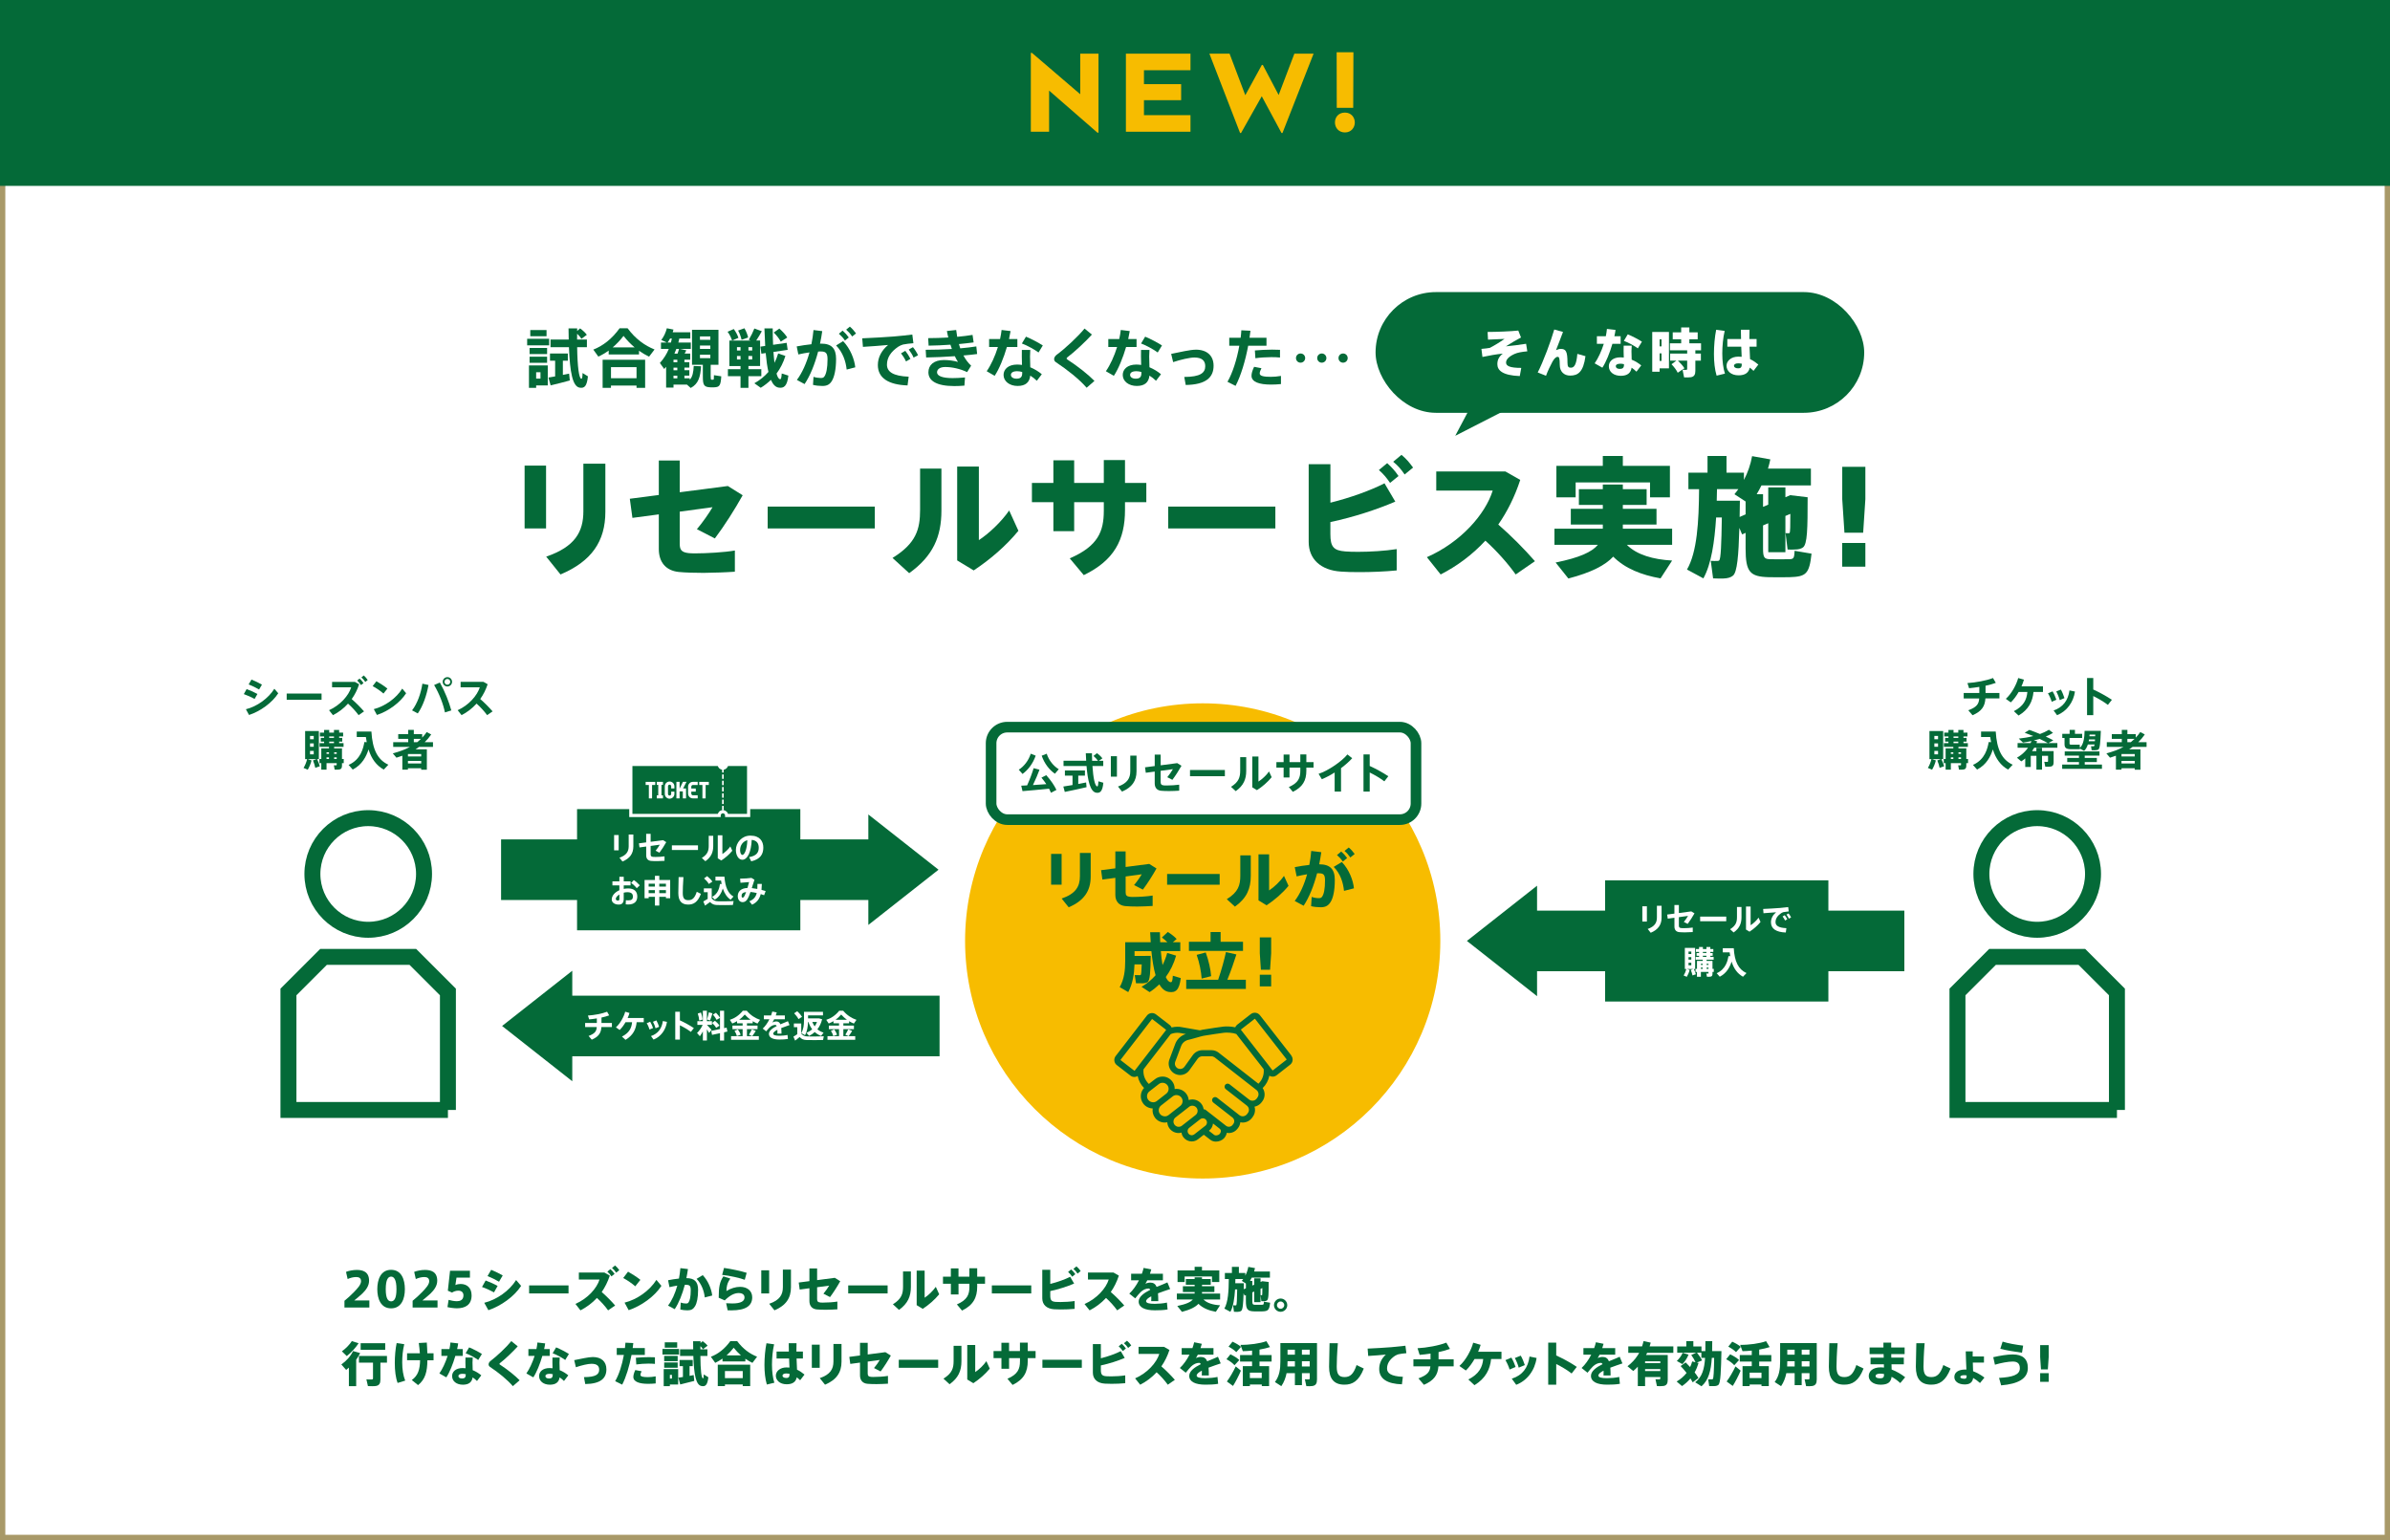 <?xml version="1.0" encoding="UTF-8"?><svg id="_レイヤー_2" xmlns="http://www.w3.org/2000/svg" viewBox="0 0 900 580"><rect x="0" y="0" width="900" height="580" fill="#333333" stroke="none"/><g id="_レイヤー_1-2"><rect x="1" y="1" width="898" height="578" style="fill:#fff;"/><path d="M898,2v576H2V2h896M900,0H0v580h900V0h0Z" style="fill:#a89968;"/><circle cx="452.9" cy="354.35" r="89.48" style="fill:#f7bc00;"/><path d="M486.29,397.51l-11.85-15.19c-.83-1.05-2.36-1.24-3.42-.42l-5.12,3.99c-.34.27-.59.62-.75.99-1.59-.35-3.4-.39-4.49-.26-.23.03-5.77.78-7.83,1.17-.24.04-.59.13-.97.23l-6.66-1.16h0c-.05-.01-.08-.01-.12-.02-.06-.01-.12-.03-.17-.03-.2-.04-.4-.07-.64-.1-.02,0-.04,0-.07-.01-.12-.01-.22-.02-.31-.02-.03,0-.08,0-.11,0-.08,0-.17,0-.26,0-.09,0-.17-.01-.25-.01-.7,0-1.4.1-2.08.27-.16-.37-.4-.7-.74-.96l-5.14-3.96c-1.06-.82-2.59-.63-3.42.44l-11.77,15.25c-.4.52-.57,1.16-.48,1.8.08.65.41,1.22.93,1.61l5.13,3.96c.44.34.96.5,1.48.5.43,0,.85-.13,1.23-.35.34,1.69,1.16,3.26,2.4,4.5-.65.7-1.07,1.58-1.19,2.55-.15,1.22.19,2.43.94,3.4.84,1.08,2.14,1.72,3.51,1.76-.19,1.21.09,2.5.9,3.54.86,1.11,2.22,1.77,3.64,1.77h.03c.31,0,.62-.05.93-.11.04.85.33,1.69.89,2.4.82,1.05,2.04,1.65,3.36,1.65h.03c.37,0,.73-.06,1.07-.16.09.66.34,1.29.77,1.83.73.94,1.87,1.5,3.06,1.5h.03c.86,0,1.7-.3,2.36-.82l2.18-1.7,2.44,1.89c.63.49,1.38.7,2.13.7,1.13,0,2.28-.48,3.03-1.24.65-.74.94-1.46,1.05-2.07.25.05.5.08.76.08.17,0,.33-.01.5-.03,1.08-.13,2.05-.68,2.72-1.53l.27-.35c.49-.63.77-1.37.84-2.14.29.06.59.1.89.1,1.29,0,2.58-.58,3.44-1.67l.3-.39c.71-.91,1.03-2.05.89-3.2-.03-.25-.09-.48-.16-.72,1.03-.2,1.94-.74,2.59-1.57l.3-.39c1.17-1.5,1.18-3.54.18-5.05,1.3-1.26,2.16-2.88,2.51-4.64.37.22.79.34,1.22.34.52,0,1.05-.17,1.5-.51l5.11-3.99c.51-.4.84-.97.92-1.62.08-.65-.09-1.28-.49-1.8ZM427.14,403.22l-5.13-3.96s-.06-.12-.02-.17l11.77-15.25s.06-.05.1-.05c.03,0,.05,0,.07.02l5.13,3.96c.05.04.06.11.03.15,0,0,0,.01,0,.01,0,0,0,0,0,0l-11.77,15.25c-.04.05-.12.06-.17.02ZM432.42,414.24c-.38-.48-.55-1.09-.47-1.69.07-.61.38-1.15.87-1.53l.51-.4s.04-.03.06-.05l2.99-2.32c.4-.31.87-.48,1.38-.48.72,0,1.39.32,1.82.88.38.48.55,1.08.47,1.68-.07.59-.37,1.12-.83,1.5l-3.41,2.67s-.02.02-.03.02l-.15.12c-.4.31-.87.48-1.38.48-.74-.03-1.39-.32-1.82-.88ZM438.65,420.42c-.74-.04-1.39-.32-1.82-.88-.77-.98-.6-2.4.36-3.19l3.4-2.66s0,0,0,0c.01-.01.02-.02.04-.03l.99-.78c.39-.31.89-.48,1.39-.48h.02c.71,0,1.38.33,1.81.88.76.97.62,2.35-.32,3.15l-1.33,1.05s-.07.05-.1.07l-1.87,1.46h0s-.05.04-.07.06l-1.11.87c-.39.31-.89.48-1.39.48ZM443.87,424.35c-.59.02-1.18-.27-1.56-.76-.66-.83-.52-2.06.3-2.73,0,0,0,0,0,0,0,0,0,0,.01-.01,0,0,.01-.01.02-.01l1.77-1.39s.07-.05.11-.07l3.28-2.57c.34-.27.75-.41,1.2-.41.61.01,1.19.27,1.57.75.66.85.51,2.08-.33,2.75l-5.18,4.05c-.34.27-.76.41-1.2.41ZM449.73,427.2c-.26.21-.59.32-.94.33h-.01c-.47,0-.93-.23-1.23-.61-.25-.32-.37-.73-.32-1.14.05-.41.26-.78.59-1.04l4.15-3.26c.28-.22.61-.33.95-.33h.01c.49,0,.94.22,1.24.6.53.68.41,1.67-.27,2.2l-4.18,3.25ZM459.25,427.09c-.47.48-1.51.71-2.05.29l-1.97-1.53.1-.08s0,0,0,0c.86-.68,1.35-1.65,1.46-2.66l2.46,1.92c.2.16.46.43.49.83.04.39-.15.84-.49,1.24ZM473.51,413.35l-.3.39c-.33.43-.81.7-1.35.76-.54.06-1.07-.08-1.5-.42l-7.36-5.74c-.5-.39-1.23-.3-1.63.2-.39.5-.3,1.23.2,1.62l7.36,5.74s0,0,0,0l.6.47c.43.33.7.81.76,1.35.07.54-.08,1.07-.42,1.5l-.3.39c-.69.88-1.97,1.04-2.84.36l-1.2-.94h0l-7.23-5.64c-.5-.39-1.23-.3-1.63.2-.39.5-.3,1.23.2,1.62l7.23,5.64c.37.29.61.71.67,1.17.06.46-.07.92-.36,1.29l-.27.35c-.29.37-.7.6-1.17.66-.47.06-.93-.07-1.3-.36l-1-.78s0,0,0,0l-.52-.41-6.14-4.79c-.22-.17-.49-.24-.76-.23-.1-.73-.37-1.44-.85-2.05-.82-1.05-2.11-1.66-3.41-1.65-.47,0-.93.08-1.36.23-.07-.86-.39-1.71-.96-2.44-.86-1.11-2.22-1.77-3.64-1.77h-.03c-.22,0-.44.03-.65.06.02-1.06-.3-2.08-.96-2.92-.87-1.12-2.26-1.81-3.67-1.77-1.03,0-1.99.35-2.79.98l-2.3,1.79c-1.49-1.4-2.25-3.44-2.01-5.51l10.22-13.25c.78-.32,1.62-.5,2.47-.5.11,0,.22,0,.35.01.03,0,.04,0,.07,0,.1,0,.18,0,.24.01h.01c.14.02.29.04.45.07.04,0,.08.01.12.02,0,0,.02,0,.02,0,.02,0,.04,0,.06.01.05.01.09.02.14.03,0,0,0,0,.01,0,0,0,0,0,.01,0l1.79.31c-1.83.53-3.34,1.9-4.01,3.7l-2.22,5.93c-.49,1.34-.3,2.84.54,4.02.59.82,1.41,1.39,2.35,1.64.37.11.75.16,1.15.16h0c1.38,0,2.69-.68,3.49-1.8l3.15-4.39c.39-.54,1.03-.87,1.7-.87h3.45s0,0,0,0c.45,0,.88.15,1.23.41l15.72,12.28s.01,0,.02.01c.88.71,1.03,1.95.34,2.84ZM473.87,408.12l-15.01-11.73c-.75-.58-1.69-.89-2.64-.89h-3.46c-1.41.01-2.75.7-3.58,1.84l-3.15,4.4c-.37.52-.98.83-1.62.83h0c-.18,0-.35-.02-.53-.08-.55-.15-.9-.49-1.08-.75-.39-.54-.48-1.24-.25-1.86l2.22-5.92c.47-1.26,1.54-2.15,2.97-2.41l1.62-.43s1.61-.48,2.88-.81c.4-.12.77-.2,1.02-.24,2.02-.38,7.67-1.14,7.7-1.15,1.1-.12,3.28-.02,4.6.48l.11.15,10.19,13.08c.23,2.06-.51,4.1-1.99,5.51ZM484.44,399.1s0,0,0,0l-5.11,3.99c-.05.04-.13.03-.17-.02l-1.27-1.63s0-.01,0-.02l-1.4-1.8-9.18-11.78s-.02-.11.03-.15l5.12-3.99s.05-.02.07-.02c.04,0,.07.02.1.05l11.85,15.19s.02.13-.02.17Z" style="fill:#046a38;"/><rect x="373.22" y="273.84" width="160" height="34.83" rx="6.06" ry="6.06" style="fill:#fff; stroke:#046a38; stroke-miterlimit:10; stroke-width:4px;"/><path d="M390.01,284.57c-1.02,2.98-2.9,5.41-4.96,6.9l-1.41-1.6c1.92-1.22,3.68-3.39,4.51-6.03l1.86.74ZM386.78,295.77c1.02-2.22,1.95-4.77,2.45-6.48l2.21.58c-.62,1.68-1.49,3.78-2.47,5.79,1.7-.11,3.49-.22,5.04-.35-.53-.8-1.15-1.62-1.84-2.45l1.82-.93c1.76,1.99,3.01,3.81,3.83,5.55l-2.06,1.07c-.21-.5-.45-1.01-.72-1.54-3.11.34-7.43.72-10,.93l-.48-2.06c.62-.03,1.38-.06,2.22-.11ZM398.69,289.68l-1.44,1.7c-2.1-1.44-3.97-3.83-4.98-6.79l1.89-.74c.83,2.58,2.61,4.67,4.53,5.83Z" style="fill:#046a38;"/><path d="M403.88,295.63v-3.52h-2.87v-1.94h7.54v1.94h-2.51v3.14c1.07-.21,2.11-.4,2.96-.58l.16,1.78c-2.4.58-6.07,1.36-8.2,1.78l-.54-2.03c.88-.13,2.13-.34,3.46-.56ZM409.02,286.51c-.06-.91-.1-1.86-.14-2.82h2.32c0,.98.03,1.92.06,2.82h2.21c-.42-.61-1.01-1.2-1.71-1.81l1.33-1.06c.88.66,1.55,1.3,2.05,1.94l-1.34.93h1.65v1.97h-4.07c.3,4.53.93,7.57,1.79,7.68.27.03.38-.45.45-1.92l1.86.54c-.29,3.23-1.22,4.05-2.79,3.73-2.14-.45-3.09-4.53-3.54-10.04h-8.66v-1.97h8.53Z" style="fill:#046a38;"/><path d="M420.6,284.79v7.7h-2.29v-7.7h2.29ZM427.98,284.55v5.94c0,3.57-1.68,6.03-5.46,7.62l-1.52-1.9c3.54-1.25,4.63-3.15,4.63-5.78v-5.87h2.35Z" style="fill:#046a38;"/><path d="M439.36,295.81c1.41,0,3.49-.11,4.69-.3v2.26c-1.09.08-2.5.13-3.76.14-1.09,0-2.24-.03-3.01-.11-1.62-.14-2.45-1.17-2.45-2.8v-4.43l-3.36.45-.29-2.05,3.65-.48v-4.3h2.24v4.02l6.24-.82,1.6.99c-.98,1.74-2.26,3.75-3.43,5.3l-1.92-.99c.78-.94,1.66-2.24,2.11-3.03l-4.61.62v4.19c0,.85.26,1.22,1.23,1.31.27.03.66.03,1.06.03Z" style="fill:#046a38;"/><path d="M461.25,289.98v2.34h-13.13v-2.34h13.13Z" style="fill:#046a38;"/><path d="M469.29,285.16v5.15c0,3.09-.98,5.54-3.95,7.63l-1.78-1.63c2.95-1.82,3.46-3.67,3.46-6.1v-5.06h2.27ZM473.89,284.91v9.43c1.28-.8,2.98-2.34,3.99-3.81l.99,2.16c-1.47,1.82-3.51,3.58-5.54,4.88l-1.76-1.07v-11.59h2.32Z" style="fill:#046a38;"/><path d="M483.37,287.02v-2.87h2.22v2.87h4.07v-2.9h2.27v2.9h2.71v2.07h-2.71v1.14c0,3.68-1.36,6.18-5.09,7.97l-1.5-1.81c3.52-1.5,4.32-3.39,4.32-6.08v-1.22h-4.07v3.71h-2.22v-3.71h-2.72v-2.07h2.72Z" style="fill:#046a38;"/><path d="M504.99,298.11h-2.4v-7.19c-1.63,1.03-3.31,1.92-4.83,2.53l-1.22-2.03c3.63-1.15,8.87-4.79,10.85-7.3l1.81,1.42c-1.06,1.2-2.55,2.51-4.21,3.75v8.82Z" style="fill:#046a38;"/><path d="M522.8,292.33l-1.5,1.92c-1.57-1.2-3.59-2.38-5.51-3.33v7.19h-2.34v-13.99h2.34v4.34c2.3,1.04,4.96,2.5,7.01,3.87Z" style="fill:#046a38;"/><path d="M96.94,261.35l-1.06,1.86c-1.17-.64-2.75-1.36-4.07-1.81l1.06-1.89c1.3.46,3.11,1.28,4.07,1.84ZM103.31,259.38l1.47,1.7c-2.26,3.54-6.74,6.8-11,8.18l-1.18-2.16c4.21-1.04,8.52-4.15,10.71-7.72ZM98.64,257.83l-1.07,1.83c-1.15-.67-2.66-1.41-3.94-1.91l1.07-1.83c1.34.54,2.98,1.34,3.94,1.91Z" style="fill:#046a38;"/><path d="M121.09,261.19v2.34h-13.13v-2.34h13.13Z" style="fill:#046a38;"/><path d="M137.09,267.9l-2.05,1.43c-1.04-1.44-2.51-3.04-3.99-4.35-1.65,1.84-3.6,3.3-5.67,4.35l-1.47-1.87c4.26-1.91,7.4-5.55,8.34-8.61h-7.2v-2.05h8.6l1.58.9c-.67,2.1-1.63,3.95-2.79,5.57,1.66,1.44,3.31,3.11,4.64,4.64ZM135.41,255.54c.62.59.99,1.02,1.47,1.71l-.93.75c-.46-.69-.86-1.18-1.44-1.71l.9-.75ZM136.98,254.37c.64.56.99,1.01,1.49,1.71l-.91.74c-.46-.69-.85-1.17-1.47-1.7l.9-.75Z" style="fill:#046a38;"/><path d="M145.89,259.32l-1.49,1.87c-.9-.82-2.71-2.1-4.07-2.8l1.41-1.84c1.41.8,3.14,1.92,4.15,2.77ZM151.47,259.33l1.47,1.74c-2.26,3.54-6.74,6.8-11,8.18l-1.18-2.19c4.21-1.06,8.52-4.16,10.71-7.73Z" style="fill:#046a38;"/><path d="M161.36,257.96c-.69,3.87-2.1,7.97-4.03,10.71l-2.16-1.15c2.02-2.61,3.36-6.47,3.89-10.04l2.3.48ZM169.95,267.54l-2.4.75c-.61-3.06-2.08-6.96-4.07-10.31l2.16-.94c1.95,3.46,3.44,7.31,4.31,10.5ZM170.23,256.79c0,.94-.78,1.74-1.76,1.74s-1.76-.8-1.76-1.76.78-1.76,1.76-1.76,1.76.78,1.76,1.76v.02ZM167.38,256.79c0,.58.5,1.07,1.09,1.07s1.09-.5,1.09-1.09-.5-1.09-1.09-1.09-1.09.5-1.09,1.09v.02Z" style="fill:#046a38;"/><path d="M185.49,267.91l-2.06,1.41c-1.04-1.44-2.5-3.04-3.97-4.35-1.66,1.84-3.6,3.3-5.65,4.35l-1.47-1.86c4.21-1.87,7.39-5.57,8.34-8.63h-7.23v-2.05h8.6l1.58.9c-.69,2.1-1.63,3.95-2.79,5.57,1.66,1.44,3.31,3.11,4.66,4.66Z" style="fill:#046a38;"/><path d="M117.31,286.4c-.29,1.2-.85,2.5-1.42,3.46l-1.58-.66c.56-.91,1.06-2.1,1.34-3.3h-.75v-10.6h5.17v10.6h-.66c.48,1.01.82,1.87,1.02,2.67l-1.7.59c-.16-.85-.45-1.76-.86-2.77l1.33-.5h-3.3l1.41.5ZM116.75,278.4h1.39v-1.25h-1.39v1.25ZM116.75,281.23h1.39v-1.26h-1.39v1.26ZM116.75,284.08h1.39v-1.28h-1.39v1.28ZM120.99,285.84v-4h2.9v-.59h-3.55v-1.39h1.71v-.58h-1.25v-1.39h1.25v-.54h-1.58v-1.44h1.58v-1.02h1.92v1.02h1.79v-1.02h1.95v1.02h1.5v1.44h-1.5v.54h1.17v1.39h-1.17v.58h1.66v1.39h-3.55v.59h2.96v4h.66v1.57h-.66v.91c0,.85-.24,1.33-.94,1.46-.38.08-1.2.1-1.82.06l-.3-1.63c.3.02.72.02.86.02.16-.02.21-.1.21-.24v-.58h-3.83v2.45h-1.97v-2.45h-.7v-1.57h.7ZM123.89,283.89v-.58h-.93v.58h.93ZM123.89,285.84v-.62h-.93v.62h.93ZM125.76,277.89v-.54h-1.79v.54h1.79ZM125.76,279.86v-.58h-1.79v.58h1.79ZM126.79,283.89v-.58h-.96v.58h.96ZM126.79,285.84v-.62h-.96v.62h.96Z" style="fill:#046a38;"/><path d="M138.1,279.49c-.13-.61-.22-1.26-.32-1.92h-3.44v-2.08h5.52c.4,6.74,2.3,10.61,6.39,12.5l-1.74,1.84c-2.79-1.57-4.63-4.07-5.73-7.6-.85,2.66-2.42,5.78-5.95,7.59-.51-.58-1.01-1.15-1.55-1.76,4.63-2.03,5.52-6.35,5.94-8.61l.9.05Z" style="fill:#046a38;"/><path d="M153.61,289.32v.53h-2.1v-5.25c-.72.26-1.47.51-2.22.74-.48-.58-.93-1.1-1.38-1.63,2.42-.62,4.56-1.41,6.43-2.42h-6.27v-1.78h5.65v-1.25h-3.76v-1.78h3.76v-1.6h2.11v1.6h3.15v1.31c.62-.64,1.18-1.34,1.7-2.1l1.7.91c-.72,1.06-1.54,2.02-2.45,2.9h3.12v1.78h-5.25c-.42.32-.85.61-1.3.9h4.24v7.68h-2.14v-.53l-4.99-.02ZM158.61,284.88v-.91h-4.99v.91h4.99ZM158.61,287.52v-.96h-4.99v.96h4.99ZM157.12,279.5c.5-.4.98-.82,1.42-1.25h-2.71v1.25h1.28Z" style="fill:#046a38;"/><path d="M399.77,321.57v11.6h-3.96v-11.6h3.96ZM410.72,321.21v8.89c0,5.45-2.55,9.15-8.29,11.58l-2.64-3.29c5.33-1.83,6.87-4.59,6.87-8.38v-8.79h4.06Z" style="fill:#046a38;"/><path d="M426.65,337.79c2.16,0,5.5-.19,7.4-.53v3.92c-1.68.12-3.82.19-5.76.22-1.66,0-3.43-.05-4.59-.17-2.4-.24-3.7-1.83-3.7-4.23v-6.41l-4.88.65-.48-3.53,5.36-.7v-6.37h3.87v5.86l8.89-1.15,2.74,1.71c-1.49,2.67-3.36,5.62-5.14,7.97l-3.31-1.71c1.08-1.27,2.28-3,2.88-4.06l-6.05.82v5.96c0,1.11.34,1.56,1.66,1.71.29.02.7.05,1.13.05Z" style="fill:#046a38;"/><path d="M459.29,329.14v4.04h-19.79v-4.04h19.79Z" style="fill:#046a38;"/><path d="M471,322.13v7.76c0,4.78-1.54,8.38-5.96,11.55l-3.07-2.81c4.37-2.71,5.09-5.28,5.09-8.91v-7.59h3.94ZM477.91,321.74v13.59c1.83-1.2,4.11-3.31,5.6-5.48l1.71,3.75c-2.28,2.79-5.21,5.31-8.26,7.33l-3.05-1.85v-17.34h4.01Z" style="fill:#046a38;"/><path d="M493.05,325.73c.34-1.73.58-3.48.72-5.26l3.79.46c-.22,1.54-.48,3.05-.79,4.56,4.11,0,5.88,1.85,5.88,5.88s-.62,6.68-1.51,8.19-1.99,2.11-3.79,2.11c-1.27,0-2.59-.14-3.63-.41l.22-3.48c.89.31,1.8.46,2.59.46.67,0,.96-.07,1.3-.5.7-.94,1.13-2.91,1.13-6.17,0-2.23-.58-2.69-2.38-2.69h-.6c-1.25,4.73-2.98,9.08-5.07,12.22l-3.36-1.8c1.97-2.55,3.55-6.08,4.66-10.04-1.27.19-2.62.48-3.94.79l-.7-3.48c1.75-.36,3.7-.65,5.48-.84ZM509.86,334.54l-3.75.96c-.31-3.15-1.37-6.49-3.87-9.03l3.05-1.85c2.76,2.88,4.28,6.94,4.56,9.92ZM505.06,320.68c.96.86,1.44,1.39,2.23,2.45l-1.63,1.34c-.72-1.08-1.27-1.63-2.19-2.45l1.59-1.34ZM507.89,319.17c.96.82,1.44,1.37,2.23,2.45l-1.63,1.3c-.72-1.03-1.25-1.63-2.19-2.45l1.58-1.3Z" style="fill:#046a38;"/><path d="M431.41,359.98h1.92c-.1,6.08-.26,9.27-1.22,9.9-.41.26-1.08.41-1.87.43-.53.02-1.75,0-2.45-.02l-.48-3.07c.58.02,1.47.05,1.9.02.17,0,.29-.02.36-.1.19-.17.29-1.44.36-3.94h-2.71c-.12,3.63-.67,7.23-2.35,10.42l-3.22-1.87c1.71-3.07,2.07-6.36,2.07-9.99v-6.92h9.61c-.1-1.22-.17-2.47-.22-3.77h3.67c.02,1.32.07,2.57.12,3.77h2.69c-.58-.6-1.27-1.18-2.07-1.78l2.26-2.09c1.39.91,2.5,1.75,3.31,2.67l-1.44,1.2h2.81v3.34h-7.33c.17,1.99.38,3.75.65,5.26.7-1.39,1.3-2.91,1.75-4.56l3.36,1.01c-.86,3.05-2.19,5.74-3.89,8.05.53,1.2,1.13,1.87,1.83,1.95.5.05.72-.48.82-2.43l3,.89c-.58,4.59-1.97,5.57-4.47,5.21-1.49-.21-2.67-1.22-3.6-2.86-1.13,1.08-2.33,2.07-3.67,2.93l-3.03-1.99c2.07-1.25,3.82-2.69,5.28-4.37-.72-2.45-1.22-5.52-1.58-9.08h-6.34v1.8h4.18Z" style="fill:#046a38;"/><path d="M458.72,368.97c1.25-3.65,2.35-7.66,2.93-10.42l3.94.89c-.89,2.81-2.07,6.24-3.41,9.53h6.97v3.46h-22.46v-3.46h12.03ZM455.86,354.68v-3.67h3.79v3.67h8.43v3.43h-20.37v-3.43h8.14ZM454.04,358.69c1.13,3.12,1.85,6.41,2.04,8.93l-3.58.91c-.17-2.59-.82-5.98-1.87-8.93l3.41-.91Z" style="fill:#046a38;"/><path d="M478.68,353.02v5.98l-.41,6.2h-3.46l-.41-6.2v-5.98h4.28ZM478.68,367.09v4.37h-4.28v-4.37h4.28Z" style="fill:#046a38;"/><rect x="212.5" y="374.97" width="141.31" height="22.82" style="fill:#046a38;"/><polygon points="189.07 386.38 215.5 407.19 215.5 365.58 189.07 386.38" style="fill:#046a38;"/><rect x="188.68" y="316.12" width="141.31" height="22.82" transform="translate(518.68 655.06) rotate(180)" style="fill:#046a38;"/><polygon points="353.42 327.53 326.99 306.73 326.99 348.33 353.42 327.53" style="fill:#046a38;"/><rect x="217.3" y="304.71" width="84.08" height="45.64" style="fill:#046a38;"/><path d="M232.97,314.47v5.77h-1.72v-5.77h1.72ZM238.5,314.29v4.45c0,2.68-1.26,4.52-4.09,5.71l-1.14-1.43c2.65-.94,3.47-2.36,3.47-4.33v-4.4h1.76Z" style="fill:#fff;"/><path d="M246.73,322.73c1.06,0,2.61-.08,3.51-.23v1.69c-.82.06-1.87.1-2.82.11-.82,0-1.68-.02-2.25-.08-1.21-.11-1.83-.88-1.83-2.1v-3.32l-2.52.34-.22-1.54,2.73-.36v-3.23h1.68v3.01l4.68-.61,1.2.74c-.73,1.31-1.69,2.81-2.57,3.97l-1.44-.74c.59-.71,1.25-1.68,1.58-2.27l-3.45.47v3.14c0,.64.19.91.92.98.2.02.49.02.79.02Z" style="fill:#fff;"/><path d="M262.84,318.36v1.75h-9.83v-1.75h9.83Z" style="fill:#fff;"/><path d="M268.58,314.75v3.86c0,2.31-.73,4.15-2.96,5.72l-1.33-1.22c2.21-1.37,2.59-2.75,2.59-4.57v-3.79h1.7ZM272.03,314.56v7.06c.96-.6,2.23-1.75,2.99-2.85l.74,1.62c-1.1,1.37-2.63,2.69-4.15,3.66l-1.32-.8v-8.68h1.74Z" style="fill:#fff;"/><path d="M277.11,320.12c0-2.77,2.24-5.43,5.45-5.43,3.59,0,4.88,2.15,4.88,4.52s-1.02,4.37-4.55,5.16l-.79-1.58c2.89-.48,3.62-1.87,3.62-3.54s-.79-2.78-2.65-2.95c-.18,4.46-1.55,7.48-3.54,7.48-1.48,0-2.42-1.79-2.42-3.65h0ZM278.69,320.09c0,1.1.38,1.87.88,1.87.72,0,1.73-1.88,1.85-5.54-1.74.47-2.72,1.99-2.72,3.67Z" style="fill:#fff;"/><path d="M233.24,331.93v-1.74h1.64v1.74h2.57v1.5h-2.57v1.32c.54-.11,1.1-.17,1.68-.17,2.28,0,3.42,1.14,3.42,3.05s-1.13,3-3.47,3c-.24,0-.58-.02-.88-.06l.05-1.55c.32.05.62.06.86.06,1.36,0,1.79-.46,1.79-1.46,0-1.07-.65-1.62-2.09-1.62-.47,0-.92.06-1.37.18v2.37c0,1.38-.58,2.11-1.88,2.11-1.63,0-2.63-.84-2.63-1.91,0-1.42,1.15-2.73,2.87-3.49v-1.83h-2.61v-1.5h2.61ZM231.89,338.52c0,.34.28.64.8.64.42,0,.55-.2.55-.66v-1.64c-.82.5-1.36,1.14-1.36,1.67ZM240.92,333.41l-1.14,1.09c-.46-.62-1.38-1.5-2.11-1.97l1.01-1.09c.82.53,1.73,1.4,2.24,1.97Z" style="fill:#fff;"/><path d="M248.27,337.74v3.29h-1.64v-3.29h-2.36v.53h-1.55v-6.87h3.91v-1.57h1.64v1.57h4.1v6.87h-1.6v-.53h-2.51ZM246.62,333.89v-1.09h-2.36v1.09h2.36ZM246.62,336.36v-1.14h-2.36v1.14h2.36ZM250.77,333.89v-1.09h-2.51v1.09h2.51ZM250.77,336.36v-1.14h-2.51v1.14h2.51Z" style="fill:#fff;"/><path d="M257.36,330.32c-.19,2.53-.25,4.88-.25,5.98,0,1.99.61,2.7,2.09,2.7s2.39-.73,3.18-3.15l1.57.77c-1.21,3.18-2.79,4.04-4.8,4.04-2.55,0-3.71-1.46-3.71-4.32,0-1.13.07-3.48.11-6.02h1.81Z" style="fill:#fff;"/><path d="M270.3,339.42c1.3.04,4.44.02,5.96-.06l-.29,1.46c-1.46.05-4.49.06-5.92.01-1.15-.04-1.87-.29-2.69-1.14-.67.54-1.28.98-1.85,1.37l-.66-1.57c.49-.25,1.06-.58,1.64-.96v-2.54h-1.44v-1.43h2.96v3.8c.71.8,1.36,1.03,2.28,1.06ZM266.29,329.95c.86.72,1.52,1.38,1.97,2.06-.47.3-.9.59-1.34.89-.4-.7-1-1.4-1.78-2.1l1.15-.85ZM271.75,332.92c-.08-.42-.17-.86-.23-1.32h-2.1v-1.45h3.38c.29,3.98,1.39,6.34,3.41,7.48-.37.42-.72.8-1.08,1.2-1.33-.9-2.29-2.28-2.94-4.21-.48,1.57-1.32,3.18-3.03,4.19l-1.02-1.04c2.18-1.08,2.75-3.3,2.99-4.88l.62.04Z" style="fill:#fff;"/><path d="M284.94,336.3c-.8-.19-1.6-.33-2.33-.39-.2.59-.4,1.14-.6,1.61-.66,1.58-1.34,2.22-2.37,2.22-1.18,0-1.82-1.04-1.82-2.28,0-1.58,1.04-2.96,3.66-3.06.23-.76.43-1.54.6-2.21-.78.07-2.17.19-3.24.26l-.14-1.56c1.4,0,3.26-.12,4.27-.28l1.14.7c-.3.84-.65,1.99-1.02,3.14.66.07,1.37.18,2.09.32.04-.58.05-1.21.05-1.9l1.66.02c-.02.8-.07,1.55-.14,2.23.53.13,1.06.29,1.57.44l-.58,1.58c-.42-.16-.84-.31-1.27-.44-.47,1.84-1.4,3.12-3.26,4.01l-1.03-1.29c1.69-.7,2.45-1.71,2.78-3.13ZM279.26,337.37c0,.41.13.68.38.68.31,0,.54-.24.89-1.02.13-.31.29-.7.43-1.1-1.33.16-1.7.7-1.7,1.44Z" style="fill:#fff;"/><rect x="575.81" y="342.94" width="141.31" height="22.82" style="fill:#046a38;"/><polygon points="552.39 354.35 578.81 333.55 578.81 375.16 552.39 354.35" style="fill:#046a38;"/><rect x="604.43" y="331.53" width="84.08" height="45.64" style="fill:#046a38;"/><path d="M620.17,341.3v5.77h-1.72v-5.77h1.72ZM625.7,341.12v4.45c0,2.67-1.26,4.52-4.09,5.71l-1.14-1.43c2.65-.94,3.47-2.36,3.47-4.33v-4.4h1.76Z" style="fill:#fff;"/><path d="M633.93,349.55c1.06,0,2.61-.08,3.51-.23v1.69c-.82.06-1.87.1-2.82.11-.82,0-1.68-.02-2.25-.08-1.21-.11-1.83-.88-1.83-2.1v-3.32l-2.52.34-.22-1.54,2.73-.36v-3.23h1.68v3.01l4.68-.61,1.2.74c-.73,1.31-1.69,2.81-2.57,3.97l-1.44-.74c.59-.71,1.25-1.68,1.58-2.27l-3.45.47v3.14c0,.64.19.91.92.98.2.02.49.02.79.02Z" style="fill:#fff;"/><path d="M650.05,345.19v1.75h-9.83v-1.75h9.83Z" style="fill:#fff;"/><path d="M655.79,341.58v3.86c0,2.31-.73,4.15-2.96,5.72l-1.33-1.22c2.21-1.37,2.59-2.75,2.59-4.57v-3.79h1.7ZM659.23,341.38v7.06c.96-.6,2.23-1.75,2.99-2.85l.74,1.62c-1.1,1.37-2.63,2.69-4.15,3.66l-1.32-.8v-8.68h1.74Z" style="fill:#fff;"/><path d="M670.06,341.96c1.07-.08,2.4-.23,3.32-.35l.2,1.63c-.56.04-1.52.16-1.95.25-.22.05-.7.26-.9.41-1.38.94-2.12,2.05-2.12,3.37s1.12,2.15,4.09,2.27l-.22,1.64c-3.56-.12-5.59-1.38-5.59-3.84,0-1.45.71-2.76,1.93-3.78-1.2.12-3.29.28-4.74.36l-.13-1.61c1.66-.06,4.83-.25,6.1-.36ZM672.07,344.67c.34.41.71,1,.96,1.52l-.83.47c-.23-.52-.58-1.07-.94-1.52l.8-.47ZM673.51,343.99c.35.41.71.98.96,1.51l-.84.46c-.22-.52-.55-1.05-.91-1.52l.79-.44Z" style="fill:#fff;"/><path d="M636.27,365.28c-.22.9-.64,1.87-1.07,2.59l-1.19-.49c.42-.68.79-1.57,1.01-2.47h-.56v-7.94h3.87v7.94h-.49c.36.75.61,1.4.77,2l-1.27.44c-.12-.64-.34-1.32-.65-2.07l1-.37h-2.47l1.06.37ZM635.85,359.28h1.04v-.94h-1.04v.94ZM635.85,361.4h1.04v-.95h-1.04v.95ZM635.85,363.54h1.04v-.96h-1.04v.96ZM639.03,364.86v-3h2.17v-.44h-2.66v-1.04h1.28v-.43h-.94v-1.04h.94v-.41h-1.19v-1.08h1.19v-.77h1.44v.77h1.34v-.77h1.46v.77h1.13v1.08h-1.13v.41h.88v1.04h-.88v.43h1.25v1.04h-2.66v.44h2.22v3h.49v1.17h-.49v.68c0,.64-.18,1-.71,1.09-.29.06-.9.07-1.37.05l-.23-1.22c.23.01.54.01.65.01.12-.01.16-.07.16-.18v-.43h-2.87v1.83h-1.48v-1.83h-.53v-1.17h.53ZM641.2,363.39v-.43h-.7v.43h.7ZM641.2,364.86v-.47h-.7v.47h.7ZM642.6,358.89v-.41h-1.34v.41h1.34ZM642.6,360.37v-.43h-1.34v.43h1.34ZM643.37,363.39v-.43h-.72v.43h.72ZM643.37,364.86v-.47h-.72v.47h.72Z" style="fill:#fff;"/><path d="M651.56,360.09c-.1-.46-.17-.95-.24-1.44h-2.58v-1.56h4.14c.3,5.05,1.73,7.95,4.79,9.37l-1.31,1.38c-2.09-1.18-3.47-3.05-4.29-5.7-.64,1.99-1.81,4.33-4.46,5.69-.38-.43-.76-.86-1.16-1.32,3.47-1.52,4.14-4.76,4.45-6.45l.67.04Z" style="fill:#fff;"/><circle cx="138.66" cy="329.13" r="21.02" style="fill:none; stroke:#046a38; stroke-miterlimit:10; stroke-width:6.01px;"/><path d="M168.68,418.01h-60.06v-44.44c5.16-5.16,8.05-8.05,13.21-13.21h33.63c5.16,5.16,8.05,8.05,13.21,13.21v44.44Z" style="fill:none; stroke:#046a38; stroke-miterlimit:10; stroke-width:6.01px;"/><path d="M745.35,260.97v-2.29c-1.33.22-2.66.38-3.86.5l-.61-1.94c3.03-.18,7.19-.93,9.62-1.9l1.06,1.82c-1.04.4-2.4.77-3.87,1.09v2.72h5.23v2.05h-5.27c-.19,2.9-1.3,4.8-4.85,6.34l-1.6-1.87c3.2-1.18,3.97-2.38,4.11-4.46h-5.84v-2.05h5.87Z" style="fill:#046a38;"/><path d="M760.13,269.47l-1.78-1.65c3.63-1.84,4.85-4.29,5.09-7.23h-3.28c-.85,1.49-1.86,2.87-2.96,3.92l-1.87-1.33c2.16-1.91,4.03-5.41,4.66-7.84l2.16.62c-.24.83-.54,1.68-.93,2.53h8.1v2.1h-3.57c-.34,3.54-1.78,6.61-5.62,8.88Z" style="fill:#046a38;"/><path d="M772.93,260.36c.53.85,1.14,2.23,1.44,3.17l-1.76.75c-.21-.82-.9-2.4-1.41-3.17l1.73-.75ZM781.37,260.42c-.59,4.1-3.12,7.47-6.74,8.92l-1.3-1.78c3.55-1.2,5.47-3.86,5.97-7.55l2.06.42ZM776.05,259.69c.5.85,1.07,2.26,1.36,3.22l-1.79.75c-.18-.85-.82-2.45-1.3-3.26l1.73-.71Z" style="fill:#046a38;"/><path d="M795.27,263.54l-1.5,1.92c-1.57-1.2-3.59-2.38-5.51-3.33v7.19h-2.34v-13.99h2.34v4.34c2.3,1.04,4.96,2.5,7.01,3.87Z" style="fill:#046a38;"/><path d="M728.98,286.4c-.29,1.2-.85,2.5-1.42,3.46l-1.58-.66c.56-.91,1.06-2.1,1.34-3.3h-.75v-10.6h5.17v10.6h-.66c.48,1.01.82,1.87,1.02,2.67l-1.7.59c-.16-.85-.45-1.76-.86-2.77l1.33-.5h-3.3l1.41.5ZM728.42,278.4h1.39v-1.25h-1.39v1.25ZM728.42,281.23h1.39v-1.26h-1.39v1.26ZM728.42,284.08h1.39v-1.28h-1.39v1.28ZM732.66,285.84v-4h2.9v-.59h-3.55v-1.39h1.71v-.58h-1.25v-1.39h1.25v-.54h-1.58v-1.44h1.58v-1.02h1.92v1.02h1.79v-1.02h1.95v1.02h1.5v1.44h-1.5v.54h1.17v1.39h-1.17v.58h1.66v1.39h-3.55v.59h2.96v4h.66v1.57h-.66v.91c0,.85-.24,1.33-.94,1.46-.38.08-1.2.1-1.82.06l-.3-1.63c.3.02.72.02.86.02.16-.02.21-.1.21-.24v-.58h-3.83v2.45h-1.97v-2.45h-.7v-1.57h.7ZM735.56,283.89v-.58h-.93v.58h.93ZM735.56,285.84v-.62h-.93v.62h.93ZM737.43,277.89v-.54h-1.79v.54h1.79ZM737.43,279.86v-.58h-1.79v.58h1.79ZM738.46,283.89v-.58h-.96v.58h.96ZM738.46,285.84v-.62h-.96v.62h.96Z" style="fill:#046a38;"/><path d="M749.77,279.49c-.13-.61-.22-1.26-.32-1.92h-3.44v-2.08h5.52c.4,6.74,2.31,10.61,6.39,12.5l-1.74,1.84c-2.79-1.57-4.63-4.07-5.73-7.6-.85,2.66-2.42,5.78-5.95,7.59-.51-.58-1.01-1.15-1.55-1.76,4.63-2.03,5.52-6.35,5.94-8.61l.9.05Z" style="fill:#046a38;"/><path d="M772.35,282.87h.98v4.24c0,.91-.27,1.42-1.04,1.57-.42.08-1.41.1-2.1.06l-.37-1.84c.42.03.99.03,1.17.02.19-.02.24-.08.24-.24v-2.03h-2.27v5.2h-2.11v-5.2h-2.13v4.19h-2.08v-3.22c-.46.4-.98.77-1.5,1.12l-1.62-1.38c1.22-.72,2.26-1.54,3.12-2.48v-.02h.02c.38-.4.72-.83,1.02-1.26h-3.92v-1.75h4.9c.11-.26.21-.51.32-.77-1.06.22-2.13.43-3.19.58l-1.58-1.5c1.87-.19,3.71-.51,5.46-.96-1.02-.42-2.1-.83-3.23-1.25l1.74-1.07c1.42.51,2.75,1.02,4.02,1.55,1.22-.45,2.35-.98,3.36-1.6l1.55,1.17c-.83.51-1.74.98-2.74,1.39,1.01.46,1.95.94,2.85,1.42l-1.89,1.04h3.41v1.75h-8.71c-.26.43-.53.85-.82,1.26h1.63v-1.2h2.11v1.2h3.39ZM771.19,279.86c-.94-.53-2-1.07-3.15-1.6-.7.22-1.42.42-2.16.61l1.25.29c-.1.24-.18.48-.27.7h4.34Z" style="fill:#046a38;"/><path d="M782.87,287.92v-.94h-4.42v-1.54h4.42v-.88h-5.36v-1.57h13.09v1.57h-5.55v.88h4.56v1.54h-4.56v.94h6.48v1.62h-14.98v-1.62h6.32ZM786.22,280.37c-.32.96-.75,1.79-1.41,2.42l-1.55-.87.02.18c-.16.03-.4.05-.59.05-.66.02-2.18.02-2.82,0-1.95-.03-2.43-.56-2.43-2v-2.23h-.85v-1.57h2.77v-1.47h2v1.47h2.71v1.57h-4.75v2.07c0,.35.11.45.8.46.53,0,1.98.02,2.56,0,.16,0,.34-.02.46-.05l.1,1.25c1.41-1.39,1.68-3.81,1.76-6.42h6.11c-.16,4.37-.35,6.64-.93,7.03-.27.19-.72.27-1.34.29-.26,0-.86,0-1.2-.02l-.22-1.49c.26.02.7.02.91.02.1,0,.18-.02.24-.06.06-.06.13-.26.19-.62h-2.53ZM788.87,279.15c.02-.21.03-.43.05-.67h-2.26c-.05.22-.08.45-.13.67h2.34ZM788.98,277.28c.02-.21.02-.42.03-.64h-2.14c-.02.21-.03.43-.06.64h2.18Z" style="fill:#046a38;"/><path d="M798.89,289.32v.53h-2.1v-5.25c-.72.26-1.47.51-2.22.74-.48-.58-.93-1.1-1.38-1.63,2.42-.62,4.56-1.41,6.43-2.42h-6.27v-1.78h5.65v-1.25h-3.76v-1.78h3.76v-1.6h2.11v1.6h3.15v1.31c.62-.64,1.18-1.34,1.7-2.1l1.7.91c-.72,1.06-1.54,2.02-2.45,2.9h3.12v1.78h-5.25c-.42.32-.85.61-1.3.9h4.24v7.68h-2.14v-.53l-4.99-.02ZM803.88,284.88v-.91h-4.99v.91h4.99ZM803.88,287.52v-.96h-4.99v.96h4.99ZM802.39,279.5c.5-.4.98-.82,1.42-1.25h-2.71v1.25h1.28Z" style="fill:#046a38;"/><circle cx="767.15" cy="329.13" r="21.02" style="fill:none; stroke:#046a38; stroke-miterlimit:10; stroke-width:6.01px;"/><path d="M797.18,418.01h-60.06v-44.44c5.16-5.16,8.05-8.05,13.21-13.21h33.63c5.16,5.16,8.05,8.05,13.21,13.21v44.44Z" style="fill:none; stroke:#046a38; stroke-miterlimit:10; stroke-width:6.01px;"/><path d="M273.64,287.87c0,.78-.63,1.42-1.42,1.42s-1.42-.63-1.42-1.42h-33.25s0,19.24,0,19.24h33.25c0-.78.63-1.42,1.42-1.42.78,0,1.42.63,1.42,1.42h8.27s0-19.24,0-19.24h-8.27Z" style="fill:#046a38; stroke:#fff; stroke-miterlimit:10; stroke-width:1.2px;"/><path d="M245.55,295.62v5.06h-1.21v-5.06h-1.21v-1.17h3.62v1.17h-1.21Z" style="fill:#fff;"/><path d="M247.32,300.67v-1.14h.56v-3.95h-.56v-1.14h2.33v1.14h-.56v3.95h.56v1.14h-2.33Z" style="fill:#fff;"/><path d="M252.15,300.79c-1,0-1.81-.81-1.81-1.81v-2.85c0-1,.81-1.81,1.81-1.81s1.81.81,1.81,1.81v.8h-1.21v-.83c0-.33-.27-.6-.6-.6s-.6.27-.6.6v2.9c0,.33.27.6.6.6s.6-.27.6-.6v-.87h1.21v.84c0,1-.81,1.81-1.81,1.81Z" style="fill:#fff;"/><path d="M257.24,296.93h1.1v3.74h-1.21v-2.64h-1.21v2.64h-1.21v-6.23h1.21v2.58l1.25-2.58h1.35l-1.29,2.49Z" style="fill:#fff;"/><path d="M260.92,300.67c-1,0-1.81-.81-1.81-1.81v-2.61c0-1,.81-1.81,1.81-1.81h1.81v1.18h-1.81c-.33,0-.6.3-.6.63v.71h1.69v1.16h-1.69v.75c0,.33.27.63.6.63h1.81v1.18h-1.81Z" style="fill:#fff;"/><path d="M265.72,295.62v5.06h-1.21v-5.06h-1.21v-1.17h3.62v1.17h-1.21Z" style="fill:#fff;"/><line x1="272.22" y1="289.28" x2="272.22" y2="305.6" style="fill:none; stroke:#fff; stroke-dasharray:1.66 .71; stroke-miterlimit:10; stroke-width:.6px;"/><path d="M224.75,385.24v-1.71c-1,.17-1.99.29-2.89.37l-.46-1.45c2.27-.13,5.39-.7,7.21-1.43l.79,1.37c-.78.3-1.8.58-2.9.82v2.04h3.92v1.54h-3.95c-.14,2.17-.97,3.6-3.63,4.75l-1.2-1.4c2.4-.89,2.97-1.79,3.08-3.35h-4.38v-1.54h4.4Z" style="fill:#fff;"/><path d="M235.54,391.6l-1.33-1.23c2.72-1.38,3.63-3.21,3.81-5.42h-2.46c-.64,1.12-1.39,2.15-2.22,2.94l-1.4-1c1.62-1.43,3.02-4.05,3.49-5.88l1.62.47c-.18.62-.41,1.26-.7,1.9h6.07v1.57h-2.67c-.25,2.65-1.33,4.95-4.21,6.66Z" style="fill:#fff;"/><path d="M244.84,384.78c.4.64.85,1.67,1.08,2.38l-1.32.56c-.16-.61-.67-1.8-1.06-2.38l1.3-.56ZM251.16,384.83c-.44,3.07-2.34,5.6-5.05,6.68l-.97-1.33c2.66-.9,4.1-2.89,4.47-5.66l1.55.31ZM247.18,384.28c.37.64.8,1.69,1.02,2.41l-1.34.56c-.13-.63-.61-1.83-.97-2.45l1.3-.53Z" style="fill:#fff;"/><path d="M261.29,387.17l-1.13,1.44c-1.18-.9-2.69-1.79-4.13-2.49v5.38h-1.75v-10.48h1.75v3.25c1.73.78,3.72,1.87,5.25,2.9Z" style="fill:#fff;"/><path d="M267.95,387.81l-.92,1.2c-.22-.37-.5-.86-.83-1.37v4.21h-1.52v-3.44c-.36.7-.76,1.33-1.14,1.83l-1.06-1.21c.77-.73,1.63-1.92,2.13-3.07h-2v-1.39h2.06v-3.92h1.52v3.92h1.91v1.39h-1.9c.64.65,1.33,1.38,1.74,1.85ZM263.97,381.31c.32.92.54,1.91.61,2.65l-1.27.39c-.05-.75-.25-1.79-.55-2.66l1.21-.38ZM268.29,381.61c-.23.78-.54,1.8-.9,2.71l-1.13-.38c.29-.94.54-1.99.67-2.72l1.36.4ZM271.13,387.51v-6.86h1.54v6.54l.95-.19.3,1.48-1.25.28v3.11h-1.54v-2.78l-3,.64-.3-1.5,3.3-.7ZM269.24,384.43c.76.64,1.32,1.22,1.7,1.82l-1.24.83c-.35-.61-.85-1.22-1.54-1.85l1.07-.8ZM269.6,381.4c.68.67,1.19,1.3,1.54,1.91-1.27.74-1.28.76-1.3.77-.29-.62-.76-1.28-1.36-1.96l1.12-.72Z" style="fill:#fff;"/><path d="M279.65,390.21v-2.63h-3.83v-1.36h3.83v-.85h-2.09v-.81c-.59.35-1.18.65-1.8.89l-.92-1.38c1.77-.56,3.47-1.67,4.88-3.43h1.49c1.5,1.77,3.25,2.83,5.01,3.43l-.98,1.4c-.61-.25-1.21-.54-1.79-.89v.79h-2.17v.85h3.98v1.36h-3.98v2.63h4.47v1.38h-10.45v-1.38h4.34ZM277.85,387.67c.5.71.85,1.37,1.07,1.99l-1.43.52c-.16-.61-.44-1.28-.89-1.98l1.25-.53ZM282.65,384.06c-.74-.53-1.46-1.18-2.19-1.99-.7.82-1.4,1.46-2.13,1.99h4.33ZM284.61,388.23c-.35.58-.83,1.31-1.34,1.97l-1.24-.54c.43-.7.85-1.46,1.08-2l1.5.58Z" style="fill:#fff;"/><path d="M297.31,386.04c-.9.3-2.05.7-3.12,1.12.06.59.1,1.28.1,2.09h-1.55c.01-.24.02-.44.02-.65,0-.29-.01-.55-.02-.78-.92.47-1.57.97-1.57,1.46,0,.53.77.78,2.34.78.86,0,2.22-.1,3.05-.3l.14,1.51c-.88.17-2.23.22-3.18.22-2.48,0-3.97-.72-3.97-2.13,0-1.2,1.34-2.16,2.94-2.96-.14-.3-.32-.43-.53-.43-.73,0-1.5.35-2.16.97-.28.26-.89.94-1.28,1.46l-1.3-1.04c.94-.85,1.83-2.15,2.51-3.49h-2.09v-1.44h2.72c.19-.52.35-1.02.46-1.49l1.67.34c-.11.4-.23.78-.36,1.15h3.42v1.44h-4.02c-.23.48-.47.9-.7,1.2.48-.24.98-.4,1.48-.4.77,0,1.26.35,1.57,1.09,1.06-.44,2.1-.84,2.83-1.18l.6,1.46Z" style="fill:#fff;"/><path d="M304,390.32c1.36.04,4.64.02,6.22-.06l-.28,1.4c-1.52.05-4.68.06-6.19.01-1.14-.04-1.85-.29-2.65-1.14-.61.55-1.16.98-1.68,1.36l-.65-1.5c.46-.24.95-.55,1.46-.92v-2.63h-1.28v-1.39h2.77v3.81c.71.8,1.34,1.03,2.27,1.05ZM300.22,380.82c.8.76,1.4,1.45,1.81,2.12l-1.34.86c-.36-.71-.91-1.44-1.64-2.2l1.18-.79ZM310.14,388.89l-.96,1.24c-.89-.36-1.68-.84-2.37-1.46-.62.58-1.34,1.05-2.12,1.44l-1.01-1.15c.82-.34,1.55-.79,2.16-1.34-.59-.77-1.06-1.68-1.4-2.73h-.17c-.05,1.75-.31,3.45-1.1,4.95l-1.42-.78c.82-1.45,1.01-3.03,1.01-4.77v-3.24h7.15v1.35h-5.62v1.13h4.16l1.14.31c-.36,1.49-.96,2.75-1.79,3.79.67.56,1.46.98,2.35,1.27ZM306.77,386.54c.36-.5.66-1.06.88-1.67h-1.76c.24.62.54,1.17.89,1.67Z" style="fill:#fff;"/><path d="M315.95,390.21v-2.63h-3.83v-1.36h3.83v-.85h-2.09v-.81c-.59.35-1.18.65-1.8.89l-.92-1.38c1.78-.56,3.47-1.67,4.88-3.43h1.49c1.5,1.77,3.25,2.83,5.01,3.43l-.98,1.4c-.61-.25-1.21-.54-1.79-.89v.79h-2.17v.85h3.98v1.36h-3.98v2.63h4.47v1.38h-10.45v-1.38h4.34ZM314.15,387.67c.5.71.85,1.37,1.07,1.99l-1.43.52c-.16-.61-.44-1.28-.89-1.98l1.25-.53ZM318.95,384.06c-.74-.53-1.46-1.18-2.19-1.99-.7.82-1.4,1.46-2.13,1.99h4.33ZM320.91,388.23c-.35.58-.83,1.31-1.34,1.97l-1.24-.54c.43-.7.85-1.46,1.08-2l1.5.58Z" style="fill:#fff;"/><rect width="900" height="70" style="fill:#046a38;"/><path d="M388.18,49.6v-29.67h.44l18.16,15.56v-15.28h6.88v29.75h-.4l-18.2-15.84v15.48h-6.88Z" style="fill:#f7bc00;"/><path d="M423.98,20.21h24.32v6.24h-17.52v5.24h14v6.04h-14v5.64h17.52v6.24h-24.32v-29.4Z" style="fill:#f7bc00;"/><path d="M455.42,20.21h7.6l5.92,15.64,6.24-11.4h.36l5.96,11.32,5.92-15.56h7.24l-11.72,29.88h-.36l-7.44-13.84-7.8,13.84h-.36l-11.56-29.88Z" style="fill:#f7bc00;"/><path d="M506.46,42.4c2.4,0,3.72,1.84,3.72,3.72s-1.32,3.76-3.72,3.76-3.76-1.84-3.76-3.76,1.28-3.72,3.76-3.72ZM509.66,19.69l-.08,20.92h-6.2l-.04-20.92h6.32Z" style="fill:#f7bc00;"/><path d="M206.79,127.58v2.47h-8.28v-2.47h8.28ZM201.9,137.61h4.37v7.54h-4.37v.91h-2.71v-8.45h2.71ZM206.02,131.04v2.3h-6.6v-2.3h6.6ZM206.02,134.32v2.3h-6.6v-2.3h6.6ZM205.81,124.29v2.33h-6.12v-2.33h6.12ZM203.53,142.58v-2.4h-1.63v2.4h1.63ZM209.05,141.74v-5.9h-1.94v-2.71h6.72v2.71h-1.87v5.35c.86-.17,1.66-.34,2.35-.48l.26,2.57c-2.14.6-5.33,1.42-7.22,1.85l-.82-2.95c.67-.12,1.56-.26,2.52-.43ZM214.16,127.87c-.02-1.32-.05-2.74-.07-4.2h3.26l-.02.98,1.13-.98c1.08.82,1.94,1.61,2.52,2.42l-2.04,1.51c-.38-.65-.94-1.27-1.61-1.92-.02.74-.02,1.49-.02,2.18h3.7v2.9h-3.67c.1,7.42.7,11.76,1.56,11.88.29.02.41-.26.48-2.16l2.02,1.25c-.41,3.77-1.32,4.58-3.17,4.25-2.59-.48-3.62-5.76-3.98-15.22h-6.94v-2.9h6.86Z" style="fill:#046a38;"/><path d="M240.63,133.48h-11.42v-1.46c-1.25.91-2.54,1.66-3.89,2.28l-1.9-2.64c3.58-1.39,7.01-4.01,9.91-8.04h3c3,4.06,6.5,6.53,10.15,7.99l-2.06,2.71c-1.3-.62-2.57-1.37-3.79-2.23v1.39ZM230.07,145.2v.86h-3.14v-10.58h16.01v10.58h-3.24v-.86h-9.62ZM239.7,142.44v-4.18h-9.62v4.18h9.62ZM238.98,130.82c-1.42-1.18-2.81-2.59-4.18-4.32-1.32,1.73-2.69,3.14-4.08,4.32h8.26Z" style="fill:#046a38;"/><path d="M259.74,142.49v.55c1.1-1.22,1.39-2.95,1.49-5.21l2.76.1c-.24,3.98-.96,6.62-3.89,8.18-.46-.41-.94-.84-1.42-1.27h-5.06v1.13h-2.78v-7.85c-.22.29-.46.55-.72.84l-1.63-2.26c1.46-1.61,2.57-3.36,3.36-5.3h-2.95v-2.4h2.23l-2.11-.96c.98-1.27,1.7-2.86,2.09-4.42l2.5.5c-.07.34-.17.67-.29,1.01h6.62v2.35h-4.13c-.12.5-.22,1.01-.36,1.51h4.68v2.4h-4.13l2.45.55c-.17.38-.41.79-.65,1.22h2.11v2.3h-2.18v.94h1.85v2.04h-1.85v.98h1.85v2.04h-1.85v1.01h2.02ZM252.66,129c.12-.5.24-1.01.34-1.51h-.67c-.26.53-.6,1.03-.94,1.51h1.27ZM255.06,136.41v-.94h-1.44v.94h1.44ZM255.06,139.44v-.98h-1.44v.98h1.44ZM255.06,142.49v-1.01h-1.44v1.01h1.44ZM255.15,133.17c.24-.65.41-1.27.55-1.78h-1.01c-.22.6-.46,1.18-.72,1.78h1.18ZM267.63,141.84c0,1.01.05,1.15.31,1.15.17.02.43.02.62,0,.24,0,.29-.12.29-1.7l2.76.43c-.22,3.62-.7,4.08-2.81,4.15h-1.18c-2.47-.1-2.95-.72-2.95-4.03v-4.46h-4.08v-13.18h9.96v13.18h-2.93v4.46ZM263.58,127.96h3.91v-1.27h-3.91v1.27ZM263.58,131.4h3.91v-1.27h-3.91v1.27ZM263.58,134.88h3.91v-1.3h-3.91v1.3Z" style="fill:#046a38;"/><path d="M278.86,139.03v-1.18h-4.2v-9.6h1.01c-.29-1.01-.91-2.28-1.68-3.31l2.33-1.03c.82,1.1,1.44,2.33,1.75,3.31l-2.38,1.03h6.94l-.65-.29c.86-1.46,1.66-3.1,2.09-4.25l2.81,1.03c-.55,1.03-1.3,2.28-2.11,3.5h1.46v9.6h-4.39v1.18h4.85v2.66h-4.85v4.39h-2.98v-4.39h-4.75v-2.66h4.75ZM277.52,132h1.34v-1.27h-1.34v1.27ZM277.52,135.38h1.34v-1.32h-1.34v1.32ZM280.33,123.62c.7,1.18,1.18,2.5,1.39,3.48l-2.47.86c-.22-1.03-.67-2.33-1.3-3.48l2.38-.86ZM283.26,132v-1.27h-1.42v1.27h1.42ZM283.26,135.38v-1.32h-1.42v1.32h1.42ZM295.76,134.04c-.77,2.5-1.9,4.71-3.34,6.65.36,1.32.82,2.06,1.34,2.11.34.05.5-.38.62-2.14l2.5.79c-.46,3.98-1.7,4.87-3.74,4.51-1.2-.22-2.11-1.25-2.83-2.9-1.15,1.1-2.42,2.11-3.84,2.98l-2.4-1.7c2.09-1.18,3.84-2.59,5.3-4.27-.46-1.99-.79-4.39-1.03-7.11l-1.63.24-.36-2.66,1.8-.26c-.12-2.09-.22-4.3-.29-6.6h3.12c0,2.18.05,4.25.14,6.17l5.11-.74.38,2.64-5.35.79c.1,1.51.24,2.88.38,4.1.55-1.08,1.03-2.26,1.39-3.53l2.71.94ZM293.48,123.74c1.32,1.18,2.3,2.28,2.98,3.36l-2.45,1.56c-.58-1.1-1.46-2.26-2.64-3.43l2.11-1.49Z" style="fill:#046a38;"/><path d="M305.55,129.64c.36-1.75.62-3.55.79-5.35l3.29.41c-.22,1.58-.5,3.17-.84,4.73.17-.02.34-.02.48-.02,3.86,0,5.57,1.82,5.57,5.74s-.65,6.74-1.54,8.23c-.84,1.44-1.9,1.97-3.6,1.97-1.22,0-2.52-.14-3.55-.41l.19-3.02c.89.29,1.87.41,2.66.43.74,0,1.08-.07,1.44-.58.72-.98,1.18-3.22,1.18-6.48,0-2.33-.65-2.93-2.52-2.93-.34,0-.67.02-1.01.02-1.27,4.78-3,9.12-5.11,12.26l-2.9-1.56c1.97-2.62,3.62-6.29,4.75-10.37-1.39.19-2.83.46-4.2.77l-.62-3.02c1.75-.34,3.74-.62,5.54-.82ZM322.07,138.33l-3.24.84c-.34-3.14-1.46-6.5-3.98-9.07l2.64-1.63c2.76,2.88,4.27,6.87,4.58,9.87ZM317.29,124.51c.98.86,1.54,1.49,2.33,2.57l-1.44,1.18c-.72-1.1-1.34-1.73-2.28-2.57l1.39-1.18ZM320.03,123c.98.84,1.51,1.49,2.33,2.57l-1.46,1.15c-.72-1.06-1.32-1.73-2.26-2.57l1.39-1.15Z" style="fill:#046a38;"/><path d="M336.9,126.69c2.14-.17,4.8-.46,6.65-.7l.41,3.26c-1.13.07-3.05.31-3.91.5-.43.1-1.39.53-1.8.82-2.76,1.87-4.25,4.1-4.25,6.75s2.23,4.3,8.18,4.54l-.43,3.29c-7.13-.24-11.18-2.76-11.18-7.68,0-2.9,1.42-5.52,3.86-7.56-2.4.24-6.58.55-9.48.72l-.26-3.22c3.31-.12,9.67-.5,12.22-.72ZM340.91,132.12c.67.82,1.42,1.99,1.92,3.05l-1.66.94c-.46-1.03-1.15-2.14-1.87-3.05l1.61-.94ZM343.79,130.75c.7.82,1.42,1.97,1.92,3.02l-1.68.91c-.43-1.03-1.1-2.11-1.82-3.05l1.58-.89Z" style="fill:#046a38;"/><path d="M348.63,131.73c3.1,0,6.5-.1,9.82-.31-.19-.5-.38-1.06-.55-1.61-2.81.19-5.66.34-8.21.36l-.17-2.83c2.4,0,5.02-.1,7.58-.24-.22-.82-.38-1.63-.53-2.45l3.5-.38c.1.86.22,1.7.38,2.57,2.11-.19,4.08-.43,5.78-.72l.41,2.83c-1.63.22-3.53.43-5.54.62.14.55.31,1.08.5,1.61,2.18-.19,4.25-.43,6.05-.72l.31,2.86c-1.51.22-3.29.38-5.16.55.77,1.46,1.73,2.76,2.9,3.84l-1.51,2.42c-2.69-1.27-5.66-1.92-8.26-1.92-2.11,0-3.07.94-3.07,2.02,0,1.25,1.8,2.16,5.83,2.16,1.22,0,2.95-.07,4.7-.24l-.22,3.07c-1.3.12-2.71.17-3.79.17-6.84,0-9.77-2.06-9.77-5.18,0-2.74,2.02-4.63,5.9-4.63,1.63,0,3.65.24,5.23.72-.41-.62-.79-1.34-1.18-2.16-3.72.26-7.58.43-10.8.48l-.17-2.88Z" style="fill:#046a38;"/><path d="M376.59,127.68c.26-1.18.46-2.33.58-3.41l3.38.41c-.14.91-.34,1.94-.58,3h3.14v3h-3.94c-1.18,4.03-2.88,8.26-4.61,10.85l-3-1.73c1.63-2.33,3.17-5.71,4.22-9.12h-3.31v-3h4.1ZM387.97,131.78c-.05.74-.1,1.66-.1,2.45,0,1.37.05,2.83.1,4.08,1.66.7,3.17,1.63,4.34,2.62l-1.87,2.47c-.74-.74-1.58-1.39-2.47-1.94-.29,2.54-1.78,3.89-4.78,3.89s-5.28-1.73-5.28-4.15c0-2.09,1.73-3.91,5.14-3.91.6,0,1.2.07,1.8.14-.05-1.01-.07-2.14-.07-3.17,0-.82,0-1.75.02-2.47h3.17ZM383.03,139.8c-1.54,0-2.35.53-2.35,1.39,0,.79.77,1.42,2.11,1.42,1.49,0,2.14-.6,2.14-2.06v-.46c-.65-.19-1.27-.29-1.9-.29ZM391.07,132.74c-1.46-1.08-4.22-2.64-6.26-3.38l1.54-2.57c2.09.84,4.82,2.33,6.34,3.31l-1.61,2.64Z" style="fill:#046a38;"/><path d="M411.18,126c-2.28,2.54-6.6,6.6-9.31,8.62-.14.12-.22.26-.22.38s.07.24.17.31c4.13,2.69,7.9,5.69,10.32,8.14l-2.95,2.57c-2.69-3.12-7.2-6.72-11.57-9.62-.48-.31-.67-.72-.67-1.22,0-.46.34-1.1.94-1.56,3.1-2.26,8.09-6.89,10.51-9.89l2.78,2.28Z" style="fill:#046a38;"/><path d="M421.47,127.68c.26-1.18.46-2.33.58-3.41l3.38.41c-.14.91-.34,1.94-.58,3h3.14v3h-3.94c-1.18,4.03-2.88,8.26-4.61,10.85l-3-1.73c1.63-2.33,3.17-5.71,4.22-9.12h-3.31v-3h4.1ZM432.85,131.78c-.05.74-.1,1.66-.1,2.45,0,1.37.05,2.83.1,4.08,1.66.7,3.17,1.63,4.34,2.62l-1.87,2.47c-.74-.74-1.58-1.39-2.47-1.94-.29,2.54-1.78,3.89-4.78,3.89s-5.28-1.73-5.28-4.15c0-2.09,1.73-3.91,5.14-3.91.6,0,1.2.07,1.8.14-.05-1.01-.07-2.14-.07-3.17,0-.82,0-1.75.02-2.47h3.17ZM427.91,139.8c-1.54,0-2.35.53-2.35,1.39,0,.79.77,1.42,2.11,1.42,1.49,0,2.14-.6,2.14-2.06v-.46c-.65-.19-1.27-.29-1.9-.29ZM435.95,132.74c-1.46-1.08-4.22-2.64-6.26-3.38l1.54-2.57c2.09.84,4.82,2.33,6.34,3.31l-1.61,2.64Z" style="fill:#046a38;"/><path d="M450.3,131.68c4.2,0,6.7,2.26,6.7,6.05,0,4.34-2.78,7.13-10.49,7.25l-.55-3.02c6.05-.02,7.9-1.54,7.9-4.06,0-2.14-1.32-3.26-4.1-3.26-1.75,0-5.14.79-7.99,1.73l-.74-3.1c3.36-.67,7.13-1.58,9.29-1.58Z" style="fill:#046a38;"/><path d="M467.19,127.2c.12-.96.22-1.9.26-2.81l3.43.17c-.1.86-.19,1.75-.34,2.64h6.38v3h-6.89c-1.06,5.69-2.78,11.38-4.75,15.12l-3.05-1.54c1.94-3.34,3.55-8.47,4.46-13.58h-3.79v-3h4.27ZM475.02,138.67c-.43.84-.65,1.44-.65,1.99,0,.98,1.68,1.25,4.18,1.25,1.15,0,2.5-.1,3.82-.34v3.07c-1.3.14-2.57.19-3.79.19-4.27,0-7.3-.94-7.3-3.31,0-.91.31-1.99.98-3.38l2.76.53ZM482,134.64c-.91-.1-2.04-.14-3.26-.14-1.94.02-4.25.14-6,.41l-.19-2.93c1.82-.19,4.39-.29,6.48-.31,1.13,0,2.16.02,2.98.07v2.9Z" style="fill:#046a38;"/><path d="M489.73,136.58c-.96,0-1.7-.77-1.7-1.73s.74-1.73,1.73-1.73,1.73.77,1.73,1.73-.77,1.73-1.73,1.73h-.02ZM497.72,136.58c-.94,0-1.7-.77-1.7-1.73s.77-1.73,1.73-1.73,1.73.77,1.73,1.73-.77,1.73-1.73,1.73h-.02ZM505.74,136.58c-.96,0-1.7-.77-1.7-1.73s.74-1.73,1.73-1.73,1.73.77,1.73,1.73-.77,1.73-1.73,1.73h-.02Z" style="fill:#046a38;"/><path d="M135.95,482.44c0-1.13-.81-1.51-1.82-1.51-1.13,0-2.27.32-3.22.76l-.61-2.7c.97-.41,2.66-.74,4.05-.74,2.21,0,4.63.63,4.63,4.07,0,1.91-1.13,3.46-2.54,4.83-.97.92-2.09,1.8-3.04,2.59h5.69v2.67h-9.38v-2.54c1.1-.88,2.48-2.12,3.6-3.29,1.4-1.46,2.65-2.81,2.65-4.11v-.02Z" style="fill:#046a38;"/><path d="M152.46,485.52c0,3.6-1.31,7.2-5.19,7.2s-5.19-3.6-5.19-7.22,1.3-7.29,5.19-7.29,5.19,3.6,5.19,7.29v.02ZM145.26,485.52c0,3.67.95,4.56,2.02,4.56s2.02-.88,2.02-4.57-.97-4.74-2.02-4.74-2.02.97-2.02,4.74v.02Z" style="fill:#046a38;"/><path d="M161.62,482.44c0-1.13-.81-1.51-1.82-1.51-1.13,0-2.27.32-3.22.76l-.61-2.7c.97-.41,2.66-.74,4.05-.74,2.21,0,4.63.63,4.63,4.07,0,1.91-1.13,3.46-2.54,4.83-.97.92-2.09,1.8-3.04,2.59h5.69v2.67h-9.38v-2.54c1.1-.88,2.48-2.12,3.6-3.29,1.4-1.46,2.65-2.81,2.65-4.11v-.02Z" style="fill:#046a38;"/><path d="M173.43,483.54c2.38,0,4.16,1.4,4.16,4.32,0,3.55-2.41,4.84-5.53,4.84-.99,0-2.57-.2-3.56-.45l.43-2.72c.81.25,2.14.5,3.11.5,1.15,0,2.48-.4,2.48-2.21,0-1.15-.77-1.76-1.93-1.76-.92,0-1.73.32-2.38.72l-1.57-.7.83-7.51h7.49v2.59h-5.06l-.41,2.79c.61-.31,1.37-.41,1.93-.41Z" style="fill:#046a38;"/><path d="M187.38,484.29l-1.35,2.41c-1.35-.74-3.04-1.51-4.52-2.02l1.37-2.45c1.4.5,3.46,1.44,4.5,2.05ZM194.35,482.06l1.89,2.2c-2.56,3.98-7.6,7.58-12.33,9.16l-1.55-2.79c4.7-1.15,9.49-4.55,11.99-8.57ZM189.31,480.33l-1.39,2.36c-1.31-.77-2.92-1.57-4.34-2.12l1.39-2.36c1.46.59,3.29,1.5,4.34,2.12Z" style="fill:#046a38;"/><path d="M214.09,484.08v3.02h-14.84v-3.02h14.84Z" style="fill:#046a38;"/><path d="M231.66,491.64l-2.67,1.84c-1.1-1.55-2.61-3.24-4.2-4.68-1.84,1.98-3.96,3.53-6.21,4.68l-1.89-2.43c4.68-2.05,8.07-5.91,9.07-9.18h-7.78v-2.65h9.6l2.05,1.17c-.77,2.36-1.82,4.41-3.04,6.18,1.82,1.6,3.58,3.38,5.06,5.08ZM229.86,477.95c.68.63,1.04,1.03,1.57,1.78l-1.17.95c-.52-.76-.9-1.21-1.55-1.78l1.15-.96ZM231.61,476.57c.7.59,1.04,1.01,1.6,1.76l-1.17.95c-.52-.76-.88-1.19-1.58-1.76l1.15-.95Z" style="fill:#046a38;"/><path d="M241.15,481.99l-1.93,2.43c-1.03-.94-3.01-2.32-4.54-3.12l1.82-2.39c1.6.9,3.49,2.12,4.65,3.08ZM247.18,482l1.89,2.25c-2.56,3.98-7.6,7.58-12.33,9.16l-1.55-2.84c4.7-1.15,9.49-4.56,11.99-8.57Z" style="fill:#046a38;"/><path d="M255.67,481.52c.25-1.3.43-2.61.54-3.94l2.85.34c-.16,1.15-.36,2.29-.59,3.42,3.08,0,4.41,1.39,4.41,4.41s-.47,5.01-1.13,6.14c-.67,1.13-1.49,1.58-2.84,1.58-.95,0-1.94-.11-2.72-.31l.16-2.61c.67.23,1.35.34,1.94.34.5,0,.72-.05.97-.38.52-.7.85-2.18.85-4.63,0-1.67-.43-2.02-1.78-2.02h-.45c-.94,3.55-2.23,6.81-3.8,9.17l-2.52-1.35c1.48-1.91,2.66-4.55,3.49-7.53-.95.14-1.96.36-2.95.59l-.52-2.61c1.31-.27,2.77-.49,4.1-.63ZM268.2,487.89l-2.81.72c-.23-2.36-1.21-5.1-3.08-7l2.32-1.4c2.07,2.16,3.35,5.46,3.56,7.69Z" style="fill:#046a38;"/><path d="M273.56,486.2c1.58-1.01,3.49-1.58,5.13-1.58,2.81,0,4.57,1.6,4.57,3.94,0,3.12-2.3,4.92-7.85,4.92-.36,0-.94,0-1.39-.02l-.58-2.67c.72.05,1.71.09,2.29.09,3.37,0,4.63-.92,4.63-2.25,0-.92-.61-1.67-2.23-1.67s-3.35.92-5.22,2.77l-2.27-1.01c0-4.14.4-6,1.76-8.05l2.63.85c-1.21,1.62-1.48,3.13-1.48,4.68ZM271.94,480.11l.7-2.61c2.72.38,6.52,1.19,8.53,1.84l-.72,2.63c-1.69-.67-5.76-1.57-8.52-1.85Z" style="fill:#046a38;"/><path d="M289.64,478.4v8.7h-2.97v-8.7h2.97ZM297.85,478.13v6.66c0,4.09-1.91,6.86-6.21,8.68l-1.98-2.47c4-1.37,5.15-3.44,5.15-6.28v-6.59h3.04Z" style="fill:#046a38;"/><path d="M309.78,490.56c1.62,0,4.12-.14,5.55-.4v2.93c-1.26.09-2.86.14-4.32.16-1.24,0-2.57-.04-3.44-.12-1.8-.18-2.77-1.37-2.77-3.17v-4.81l-3.66.49-.36-2.65,4.02-.52v-4.77h2.9v4.39l6.66-.87,2.05,1.28c-1.12,2-2.52,4.21-3.85,5.98l-2.48-1.28c.81-.96,1.71-2.25,2.16-3.04l-4.54.61v4.47c0,.83.25,1.17,1.24,1.28.22.02.52.04.85.04Z" style="fill:#046a38;"/><path d="M334.25,484.08v3.02h-14.84v-3.02h14.84Z" style="fill:#046a38;"/><path d="M343.01,478.82v5.82c0,3.58-1.15,6.28-4.47,8.66l-2.3-2.11c3.28-2.04,3.82-3.96,3.82-6.68v-5.69h2.95ZM348.19,478.53v10.19c1.37-.9,3.08-2.48,4.2-4.11l1.28,2.81c-1.71,2.09-3.91,3.98-6.19,5.49l-2.29-1.39v-13h3.01Z" style="fill:#046a38;"/><path d="M358.06,480.8v-3.13h2.88v3.13h4.1v-3.17h2.94v3.17h2.95v2.66h-2.95v1.08c0,4.14-1.51,6.99-5.71,9.02l-1.94-2.32c3.93-1.69,4.72-3.73,4.72-6.61v-1.17h-4.1v4.02h-2.88v-4.02h-2.97v-2.66h2.97Z" style="fill:#046a38;"/><path d="M388.34,484.08v3.02h-14.84v-3.02h14.84Z" style="fill:#046a38;"/><path d="M404.48,483.39c-2.59,1.1-5.69,2.12-8.98,2.83v1.66c0,1.76.43,2.29,2.07,2.41.45.04,1.06.05,1.76.05,1.64,0,3.75-.13,5.35-.38v2.95c-1.62.16-3.51.23-5.17.23-.99,0-1.85-.02-2.54-.07-2.85-.18-4.48-1.76-4.48-4.11v-10.77h3.01v5.33c2.77-.68,5.64-1.73,7.49-2.68l1.49,2.54ZM403.36,478.06c.68.63,1.04,1.03,1.57,1.78l-1.17.96c-.52-.76-.9-1.21-1.55-1.78l1.15-.95ZM405.35,476.91c.7.59,1.04,1.01,1.6,1.76l-1.17.96c-.52-.76-.88-1.19-1.58-1.77l1.15-.95Z" style="fill:#046a38;"/><path d="M423.36,491.64l-2.66,1.84c-1.1-1.55-2.61-3.24-4.2-4.68-1.84,1.98-3.94,3.53-6.19,4.68l-1.91-2.39c4.68-2.05,8.1-5.94,9.11-9.22h-7.81v-2.65h9.58l2.05,1.17c-.77,2.36-1.8,4.39-3.04,6.18,1.84,1.6,3.6,3.38,5.08,5.08Z" style="fill:#046a38;"/><path d="M440.63,485.46c-1.28.43-2.99.99-4.57,1.6.07.83.11,1.8.11,2.94h-2.66c.02-.38.04-.72.04-1.04,0-.29,0-.54-.02-.77-1.15.59-1.94,1.22-1.94,1.84,0,.68,1.08.99,3.28.99,1.28,0,3.29-.16,4.56-.47l.25,2.59c-1.35.27-3.39.32-4.79.32-3.8,0-6.1-1.1-6.1-3.31,0-1.8,2-3.24,4.36-4.41-.16-.34-.38-.49-.63-.49-1.03,0-2.11.49-3.01,1.37-.41.41-1.39,1.5-2.02,2.34l-2.23-1.78c1.35-1.24,2.65-3.08,3.64-5.02h-2.95v-2.47h4.05c.27-.76.5-1.51.65-2.2l2.88.58c-.14.56-.32,1.1-.49,1.62h4.88v2.47h-5.89c-.23.49-.49.92-.72,1.26.58-.23,1.21-.4,1.84-.4,1.19,0,1.94.5,2.41,1.62,1.57-.65,3.06-1.21,4.05-1.69l1.04,2.52Z" style="fill:#046a38;"/><path d="M459.45,491.55l-1.6,2.47c-2.65-.47-4.92-1.37-6.55-3.01-1.1,1.19-3.02,2.2-6.21,3.03l-1.76-2.21c3.31-.67,5.02-1.46,5.85-2.45h-6.01v-2.23h6.7v-.58h-4.43v-2.18h4.43v-.54h-3.31v-2.18h3.31v-.65h2.77v.65h3.29v2.18h-3.29v.54h4.66v2.18h-4.66v.58h6.82v2.23h-6.27c1.37,1.39,3.66,2.04,6.27,2.18ZM449.86,478.44v-1.37h2.77v1.37h6.52v4.36h-2.75v-2.07h-10.3v2.07h-2.67v-4.36h6.43Z" style="fill:#046a38;"/><path d="M467.42,493.64c-.31.25-.74.38-1.31.4-.31.02-1.04,0-1.44-.02l-.32-2.43c.27.02.72.04.92.02.11,0,.2-.02.25-.07.22-.21.31-2.18.36-5.94h-.79c-.22,3.4-.67,6.45-1.76,8.43l-2.27-1.22c1.4-2.41,1.64-6.63,1.67-11.13h-1.48v-2.29h2.65v-2.3h2.63v2.3h2.41v1.01c.54-1.03.92-2.12,1.13-3.29l2.52.45c-.09.43-.2.87-.32,1.28h5.94v2.32h-6.84c-.2.41-.43.83-.67,1.22h.88v1.75l.72-.31v-2.4h2.38v1.37l.67-.29,2.41.29c0,4.41-.04,6.5-.65,6.95-.25.18-.61.29-1.12.29-.2.02-.76.02-1.01,0l-.29-2.27c.13.02.32.02.4.02s.13-.02.16-.04c.09-.11.11-.95.11-2.65l-.68.29v5.02h-2.38v-4.01l-.72.31v3.2c0,1.3.2,1.44.99,1.48.72.02,1.78,0,2.52,0s.81-.09.86-1.17l2.34.4c-.31,2.81-.76,3.19-3.02,3.26-.88.02-2.07.02-2.92,0-2.57-.07-3.19-.7-3.19-3.96v-2.18l-.49.22-.38-.9c-.11,3.87-.31,6.14-.88,6.61ZM467.08,483.27h1.3c-.02.79-.04,1.55-.04,2.25l.83-.36v-1.78l-1.55-1.01c.2-.23.38-.47.54-.7h-2.95c0,.54-.02,1.08-.04,1.6h1.91Z" style="fill:#046a38;"/><path d="M484.74,491.53c0,1.35-1.12,2.49-2.5,2.49s-2.5-1.13-2.5-2.5,1.12-2.5,2.5-2.5,2.5,1.12,2.5,2.5v.02ZM480.87,491.53c0,.74.61,1.35,1.37,1.35s1.37-.61,1.37-1.37-.61-1.37-1.37-1.37-1.37.61-1.37,1.37v.02Z" style="fill:#046a38;"/><path d="M134.12,522.03h-2.74v-6.99c-.34.31-.68.59-1.04.86l-1.8-2.05c1.91-1.33,3.53-3.15,4.41-5.04l2.67.76c-.41.85-.92,1.68-1.49,2.49v9.98ZM135.04,505.86c-1.06,1.64-2.7,3.44-4.45,4.83l-1.85-1.78c1.48-1.06,2.92-2.54,3.75-3.85l2.56.81ZM143.25,519.58c0,1.4-.45,2.18-1.71,2.38-.61.11-2.02.09-2.99.04l-.58-2.54c.74.07,1.75.07,2.09.04.29-.02.4-.16.4-.45v-5.89h-5.29v-2.5h10.55v2.5h-2.47v6.43ZM145.06,505.85v2.5h-9.25v-2.5h9.25Z" style="fill:#046a38;"/><path d="M152.23,506.22c-.56,2.27-.77,4.59-.77,6.88,0,2.56.38,4.99,1.13,6.84l-2.86.87c-.74-1.96-1.06-4.66-1.06-7.46,0-2.56.23-5.33.7-7.56l2.86.43ZM158.11,509.64c-.09-1.21-.22-2.52-.41-3.87l3.02-.16c.11,1.44.16,2.79.2,4.03h2.34v2.63h-2.32c-.04,4.23-.76,7.17-3.51,9.36l-2.36-1.91c2.4-1.71,3.06-4.11,3.12-7.46h-4.9v-2.63h4.83Z" style="fill:#046a38;"/><path d="M169.24,508.06c.18-.86.31-1.69.38-2.48l2.92.34c-.09.67-.22,1.39-.4,2.14h2.12v2.57h-2.79c-.88,3.04-2.14,6.18-3.4,8.08l-2.61-1.48c1.19-1.71,2.3-4.12,3.1-6.61h-2.34v-2.57h3.02ZM178.02,511.25c-.05.58-.09,1.28-.09,1.85,0,.97.04,2,.07,2.9,1.26.5,2.36,1.22,3.24,1.95l-1.62,2.12c-.5-.5-1.06-.96-1.64-1.35-.29,1.8-1.44,2.75-3.66,2.75-2.41,0-4.07-1.31-4.07-3.26,0-1.57,1.3-3.01,3.94-3.01.38,0,.74.02,1.12.07-.04-.7-.05-1.46-.05-2.18,0-.58,0-1.3.02-1.85h2.74ZM174.19,517.37c-1.03,0-1.57.32-1.57.85s.45.92,1.35.92c.99,0,1.42-.4,1.42-1.41v-.2c-.41-.11-.81-.16-1.21-.16ZM180.09,512.17c-1.1-.81-3.19-1.98-4.74-2.54l1.31-2.21c1.58.63,3.67,1.75,4.81,2.48l-1.39,2.27Z" style="fill:#046a38;"/><path d="M194.96,507.03c-1.73,1.93-4.77,4.86-6.72,6.34-.11.09-.16.18-.16.27s.05.18.13.23c2.97,1.94,5.67,4.12,7.47,5.94l-2.56,2.21c-2.03-2.4-5.37-5.1-8.61-7.26-.36-.25-.52-.58-.52-.97s.27-.92.76-1.28c2.29-1.73,5.91-5.11,7.8-7.45l2.41,1.96Z" style="fill:#046a38;"/><path d="M202,508.06c.18-.86.31-1.69.38-2.48l2.92.34c-.09.67-.22,1.39-.4,2.14h2.12v2.57h-2.79c-.88,3.04-2.14,6.18-3.4,8.08l-2.61-1.48c1.19-1.71,2.3-4.12,3.1-6.61h-2.34v-2.57h3.02ZM210.78,511.25c-.05.58-.09,1.28-.09,1.85,0,.97.04,2,.07,2.9,1.26.5,2.36,1.22,3.24,1.95l-1.62,2.12c-.5-.5-1.06-.96-1.64-1.35-.29,1.8-1.44,2.75-3.66,2.75-2.41,0-4.07-1.31-4.07-3.26,0-1.57,1.3-3.01,3.94-3.01.38,0,.74.02,1.12.07-.04-.7-.05-1.46-.05-2.18,0-.58,0-1.3.02-1.85h2.74ZM206.95,517.37c-1.03,0-1.57.32-1.57.85s.45.92,1.35.92c.99,0,1.42-.4,1.42-1.41v-.2c-.41-.11-.81-.16-1.21-.16ZM212.85,512.17c-1.1-.81-3.19-1.98-4.74-2.54l1.31-2.21c1.58.63,3.67,1.75,4.81,2.48l-1.39,2.27Z" style="fill:#046a38;"/><path d="M223.2,511.05c3.26,0,5.15,1.71,5.15,4.63,0,3.31-2.05,5.46-7.96,5.55l-.49-2.61c4.48,0,5.73-1.06,5.73-2.79,0-1.49-.9-2.23-2.92-2.23-1.3,0-3.75.58-5.85,1.3l-.63-2.67c2.54-.49,5.35-1.17,6.97-1.17Z" style="fill:#046a38;"/><path d="M235.33,507.68c.09-.68.16-1.37.2-2.03l2.95.14c-.07.63-.14,1.26-.23,1.89h4.57v2.59h-5.01c-.79,4.25-2.07,8.41-3.51,11.18l-2.65-1.31c1.44-2.43,2.61-6.12,3.28-9.87h-2.68v-2.59h3.08ZM241.62,516.4c-.31.59-.45,1.01-.45,1.39,0,.67,1.21.83,2.79.83.88,0,1.91-.09,2.95-.29v2.67c-1.01.11-2,.14-2.92.14-3.15,0-5.49-.74-5.49-2.59,0-.68.23-1.51.72-2.59l2.4.45ZM246.64,513.64c-.7-.07-1.55-.11-2.47-.11-1.46.02-3.22.11-4.56.32l-.16-2.52c1.39-.16,3.37-.22,4.95-.23.85,0,1.62.02,2.23.05v2.49Z" style="fill:#046a38;"/><path d="M255.71,508.01v2.12h-6.25v-2.12h6.25ZM252.25,515.59h3.13v5.8h-3.13v.63h-2.32v-6.43h2.32ZM255.19,510.63v1.98h-5.08v-1.98h5.08ZM255.19,513.1v1.98h-5.08v-1.98h5.08ZM255.01,505.52v2h-4.68v-2h4.68ZM253.03,519.17v-1.39h-.77v1.39h.77ZM257.17,518.59v-4.11h-1.26v-2.32h4.95v2.32h-1.19v3.67c.56-.11,1.1-.22,1.55-.31l.22,2.21c-1.57.43-3.89,1.01-5.29,1.33l-.68-2.56c.45-.07,1.06-.16,1.71-.25ZM261.04,508.15c-.02-.95-.04-1.98-.04-3.04h2.81l-.02.67.81-.7c.79.58,1.42,1.13,1.85,1.71l-1.75,1.31c-.23-.4-.56-.77-.94-1.15-.02.41-.02.81-.02,1.21h2.65v2.5h-2.65c.04,5.42.41,8.35.95,8.43.2.04.29-.18.32-1.49l1.73,1.08c-.34,2.93-1.1,3.6-2.61,3.29-2.03-.4-2.79-4.07-3.04-11.31h-5.01v-2.5h4.93Z" style="fill:#046a38;"/><path d="M280.68,512.72h-8.61v-1.08c-.88.63-1.78,1.15-2.74,1.6l-1.64-2.29c2.66-1.01,5.19-2.92,7.33-5.89h2.57c2.23,2.99,4.81,4.81,7.51,5.87l-1.76,2.32c-.92-.45-1.8-.94-2.66-1.55v1.01ZM272.99,521.38v.63h-2.7v-8.08h12.21v8.08h-2.81v-.63h-6.7ZM279.69,519.01v-2.68h-6.7v2.68h6.7ZM279.02,510.44c-.92-.81-1.82-1.75-2.74-2.88-.88,1.13-1.78,2.07-2.68,2.88h5.42Z" style="fill:#046a38;"/><path d="M291.51,506.26c-.54,2.27-.81,5.08-.81,7.65s.31,5.01.9,6.82l-2.83.68c-.63-2.14-.9-4.63-.9-7.36s.27-5.82.76-8.19l2.88.4ZM297.06,509c-.04-1.17-.05-2.27-.05-3.15h2.94c-.04.83-.05,1.84-.05,2.79v.36h2.45v2.61h-2.39c.05,1.57.13,3.08.18,4.21,1.03.47,1.94,1.12,2.81,1.84l-1.64,2.14c-.41-.41-.85-.77-1.26-1.1-.38,1.67-1.51,2.61-3.82,2.61-2.61,0-4.07-1.55-4.07-3.24s1.62-3.1,3.98-3.1c.4,0,.77.02,1.15.05-.04-.99-.09-2.18-.14-3.42h-4.72v-2.61h4.65ZM296.08,517.24c-.92,0-1.42.34-1.42.85,0,.45.5.85,1.39.85,1.04,0,1.26-.45,1.28-1.55-.4-.09-.81-.14-1.24-.14Z" style="fill:#046a38;"/><path d="M308.68,506.4v8.7h-2.97v-8.7h2.97ZM316.89,506.13v6.66c0,4.09-1.91,6.86-6.21,8.68l-1.98-2.47c4-1.37,5.15-3.44,5.15-6.28v-6.59h3.04Z" style="fill:#046a38;"/><path d="M328.83,518.56c1.62,0,4.12-.14,5.55-.4v2.93c-1.26.09-2.86.14-4.32.16-1.24,0-2.57-.04-3.44-.12-1.8-.18-2.77-1.37-2.77-3.17v-4.81l-3.66.49-.36-2.65,4.02-.52v-4.77h2.9v4.39l6.66-.87,2.05,1.28c-1.12,2-2.52,4.21-3.85,5.98l-2.48-1.28c.81-.96,1.71-2.25,2.16-3.04l-4.54.61v4.47c0,.83.25,1.17,1.24,1.28.22.02.52.04.85.04Z" style="fill:#046a38;"/><path d="M353.29,512.08v3.02h-14.84v-3.02h14.84Z" style="fill:#046a38;"/><path d="M362.05,506.82v5.82c0,3.58-1.15,6.28-4.47,8.66l-2.3-2.11c3.28-2.04,3.82-3.96,3.82-6.68v-5.69h2.95ZM367.24,506.53v10.19c1.37-.9,3.08-2.48,4.2-4.11l1.28,2.81c-1.71,2.09-3.91,3.98-6.19,5.49l-2.29-1.39v-13h3.01Z" style="fill:#046a38;"/><path d="M377.1,508.8v-3.13h2.88v3.13h4.1v-3.17h2.94v3.17h2.95v2.66h-2.95v1.08c0,4.14-1.51,6.99-5.71,9.02l-1.94-2.32c3.93-1.69,4.72-3.73,4.72-6.61v-1.17h-4.1v4.02h-2.88v-4.02h-2.97v-2.66h2.97Z" style="fill:#046a38;"/><path d="M407.38,512.08v3.02h-14.84v-3.02h14.84Z" style="fill:#046a38;"/><path d="M423.53,511.39c-2.59,1.1-5.69,2.12-8.98,2.83v1.66c0,1.76.43,2.29,2.07,2.41.45.04,1.06.05,1.76.05,1.64,0,3.75-.13,5.35-.38v2.95c-1.62.16-3.51.23-5.17.23-.99,0-1.85-.02-2.54-.07-2.85-.18-4.48-1.76-4.48-4.11v-10.77h3.01v5.33c2.77-.68,5.64-1.73,7.49-2.68l1.49,2.54ZM422.41,506.06c.68.63,1.04,1.03,1.57,1.78l-1.17.96c-.52-.76-.9-1.21-1.55-1.78l1.15-.95ZM424.39,504.91c.7.59,1.04,1.01,1.6,1.76l-1.17.96c-.52-.76-.88-1.19-1.58-1.77l1.15-.95Z" style="fill:#046a38;"/><path d="M442.41,519.64l-2.66,1.84c-1.1-1.55-2.61-3.24-4.2-4.68-1.84,1.98-3.94,3.53-6.19,4.68l-1.91-2.39c4.68-2.05,8.1-5.94,9.11-9.22h-7.81v-2.65h9.58l2.05,1.17c-.77,2.36-1.8,4.39-3.04,6.18,1.84,1.6,3.6,3.38,5.08,5.08Z" style="fill:#046a38;"/><path d="M459.67,513.46c-1.28.43-2.99.99-4.57,1.6.07.83.11,1.8.11,2.94h-2.66c.02-.38.04-.72.04-1.04,0-.29,0-.54-.02-.77-1.15.59-1.94,1.22-1.94,1.84,0,.68,1.08.99,3.28.99,1.28,0,3.29-.16,4.56-.47l.25,2.59c-1.35.27-3.39.32-4.79.32-3.8,0-6.1-1.1-6.1-3.31,0-1.8,2-3.24,4.36-4.41-.16-.34-.38-.49-.63-.49-1.03,0-2.11.49-3.01,1.37-.41.41-1.39,1.5-2.02,2.34l-2.23-1.78c1.35-1.24,2.65-3.08,3.64-5.02h-2.95v-2.47h4.05c.27-.76.5-1.51.65-2.2l2.88.58c-.14.56-.32,1.1-.49,1.62h4.88v2.47h-5.89c-.23.49-.49.92-.72,1.26.58-.23,1.21-.4,1.84-.4,1.19,0,1.94.5,2.41,1.62,1.57-.65,3.06-1.21,4.05-1.69l1.04,2.52Z" style="fill:#046a38;"/><path d="M464.87,514.13c-.72-.81-1.75-1.57-3.02-2.25l1.49-1.85c1.42.68,2.54,1.39,3.35,2.16l-1.82,1.95ZM464.31,521.94l-2.3-1.67c.99-1.3,2.47-3.82,3.33-5.69l1.94,1.6c-.77,1.87-2.05,4.34-2.97,5.76ZM465.55,509.21c-.72-.74-1.71-1.42-2.92-2.07l1.49-1.87c1.35.63,2.43,1.26,3.22,1.95l-1.8,2ZM470.67,521.4v.61h-2.66v-7.53h3.48v-1.71h-4.52v-2.47h4.52v-1.67c-1.21.13-2.41.2-3.49.22l-.88-2.38c3.24.05,7.44-.52,9.76-1.39l1.35,2.23c-1.1.36-2.47.68-3.94.94v2.05h4.56v2.47h-4.56v1.71h3.62v7.53h-2.75v-.61h-4.47ZM475.13,518.97v-2.03h-4.47v2.03h4.47Z" style="fill:#046a38;"/><path d="M490.27,517.12v4.52h-2.65v-4.52h-3.13c-.34,1.73-.95,3.38-1.98,4.9l-2.41-1.55c1.71-2.29,2.05-4.81,2.05-7.72v-6.95h13.79v13.7c0,1.46-.41,2.25-1.71,2.47-.5.09-1.55.09-2.3.05-.18-.86-.36-1.73-.56-2.59.52.05,1.21.07,1.48.04.27-.02.36-.14.36-.43v-1.91h-2.94ZM487.62,514.61v-1.96h-2.77v.09c0,.63-.02,1.26-.05,1.87h2.83ZM487.62,510.17v-1.87h-2.77v1.87h2.77ZM493.2,510.17v-1.87h-2.94v1.87h2.94ZM493.2,514.61v-1.96h-2.94v1.96h2.94Z" style="fill:#046a38;"/><path d="M503.8,505.83c-.32,3.76-.43,7.22-.43,8.84,0,2.92.85,3.93,2.97,3.93,2,0,3.35-1.03,4.5-4.52l2.72,1.31c-1.89,4.81-4.29,6.07-7.29,6.07-3.98,0-5.78-2.27-5.78-6.73,0-1.66.11-5.11.18-8.89h3.13Z" style="fill:#046a38;"/><path d="M524,507.34c1.69-.14,3.8-.36,5.24-.54l.36,2.81c-.88.05-2.36.25-3.02.41-.29.07-1.04.41-1.33.61-2,1.37-2.93,2.94-2.93,4.77,0,1.71,1.49,2.92,5.96,3.1l-.36,2.83c-5.49-.16-8.55-2.05-8.55-5.78,0-2.09.86-3.94,2.5-5.42-1.73.18-4.54.4-6.64.52l-.22-2.77c2.5-.09,7.02-.38,9-.54Z" style="fill:#046a38;"/><path d="M538.69,511.91v-2.16c-1.4.22-2.83.4-4.1.49l-.79-2.5c3.39-.16,8.07-1.01,10.84-2.11l1.37,2.36c-1.17.45-2.67.85-4.29,1.21v2.72h5.69v2.65h-5.74c-.25,3.12-1.51,5.24-5.46,6.95l-2.07-2.43c3.44-1.24,4.3-2.49,4.5-4.52h-6.39v-2.65h6.45Z" style="fill:#046a38;"/><path d="M555.23,521.65l-2.3-2.14c4-2.02,5.33-4.65,5.6-7.72h-3.26c-.94,1.62-2.03,3.15-3.28,4.34l-2.43-1.71c2.48-2.18,4.54-6.18,5.2-8.77l2.81.81c-.25.85-.58,1.73-.95,2.61h8.79v2.72h-3.91c-.38,3.82-2.02,7.29-6.27,9.87Z" style="fill:#046a38;"/><path d="M569.13,511.28c.58.9,1.26,2.48,1.6,3.51l-2.27.97c-.22-.88-1.01-2.7-1.57-3.53l2.23-.96ZM578.63,511.41c-.65,4.68-3.57,8.53-7.67,10.1l-1.67-2.3c4.02-1.26,6.16-4.16,6.68-8.34l2.67.54ZM572.67,510.53c.54.9,1.21,2.5,1.53,3.56l-2.3.96c-.2-.9-.94-2.76-1.46-3.62l2.23-.9Z" style="fill:#046a38;"/><path d="M593.77,514.76l-1.94,2.49c-1.69-1.31-3.76-2.56-5.8-3.57v7.8h-3.02v-15.85h3.02v4.84c2.59,1.17,5.46,2.74,7.74,4.29Z" style="fill:#046a38;"/><path d="M610.96,513.46c-1.28.43-2.99.99-4.57,1.6.07.83.11,1.8.11,2.94h-2.67c.02-.38.04-.72.04-1.04,0-.29,0-.54-.02-.77-1.15.59-1.94,1.22-1.94,1.84,0,.68,1.08.99,3.28.99,1.28,0,3.29-.16,4.56-.47l.25,2.59c-1.35.27-3.38.32-4.79.32-3.8,0-6.1-1.1-6.1-3.31,0-1.8,2-3.24,4.36-4.41-.16-.34-.38-.49-.63-.49-1.03,0-2.11.49-3.01,1.37-.41.41-1.39,1.5-2.02,2.34l-2.23-1.78c1.35-1.24,2.65-3.08,3.64-5.02h-2.95v-2.47h4.05c.27-.76.5-1.51.65-2.2l2.88.58c-.14.56-.32,1.1-.49,1.62h4.88v2.47h-5.89c-.23.49-.49.92-.72,1.26.58-.23,1.21-.4,1.84-.4,1.19,0,1.94.5,2.41,1.62,1.57-.65,3.06-1.21,4.05-1.69l1.04,2.52Z" style="fill:#046a38;"/><path d="M619.49,518.61v3.4h-2.74v-7.31c-.54.56-1.12,1.1-1.73,1.62l-2.16-1.8c1.6-1.21,2.9-2.61,3.89-4.18v-.05h.04c.16-.27.32-.54.47-.81h-4.1v-2.43h5.19c.22-.65.4-1.31.56-2l2.7.58c-.13.49-.27.96-.41,1.42h8.93v2.43h-9.87c-.13.27-.25.54-.4.81h8.16v9.36c0,1.35-.41,2.11-1.58,2.3-.52.09-1.67.09-2.48.05l-.56-2.58c.54.05,1.26.05,1.51.04.23-.02.32-.13.32-.36v-.5h-5.73ZM625.22,513.37v-.7h-5.73v.7h5.73ZM625.22,516.34v-.76h-5.73v.76h5.73Z" style="fill:#046a38;"/><path d="M634.77,513.08c.61.61,1.17,1.19,1.67,1.75.32-.65.58-1.37.79-2.12l1.24.31c-.36-.86-.9-1.76-1.6-2.74l1.87-.85h-7.15v-2.36h3.42v-2h2.65v2h3.06v1.76h1.46c.02-1.17.02-2.43.02-3.76l2.58.02c0,1.31-.02,2.56-.05,3.74h3.51c-.16,7.42-.31,11.94-1.13,12.69-.36.32-.88.47-1.66.49-.4.02-1.28,0-1.82-.02l-.38-2.54c.41.02,1.08.04,1.37.02.18,0,.29-.04.38-.13.29-.29.43-2.97.5-7.98h-.88c-.31,4.83-1.22,8.41-3.89,10.71l-2.38-1.51c2.63-1.98,3.46-4.99,3.73-9.2h-1.4v-1.94h-1.66c.85,1.04,1.48,1.98,1.93,2.92l-1.96.79.63.16c-.38,1.28-.86,2.47-1.48,3.55.56.7,1.03,1.4,1.44,2.09l-2.16,1.66c-.25-.49-.52-.97-.85-1.48-.9,1.1-1.96,2.05-3.17,2.88l-2.03-1.71c1.51-.9,2.75-1.96,3.75-3.24-.67-.85-1.42-1.71-2.25-2.59l1.91-1.37ZM635.85,510.15c-.52,1.35-1.37,2.59-2.3,3.58l-2.11-1.19c.88-.83,1.69-1.91,2.2-3.06l2.21.67Z" style="fill:#046a38;"/><path d="M653.06,514.13c-.72-.81-1.75-1.57-3.03-2.25l1.5-1.85c1.42.68,2.54,1.39,3.35,2.16l-1.82,1.95ZM652.5,521.94l-2.3-1.67c.99-1.3,2.47-3.82,3.33-5.69l1.94,1.6c-.77,1.87-2.05,4.34-2.97,5.76ZM653.74,509.21c-.72-.74-1.71-1.42-2.92-2.07l1.49-1.87c1.35.63,2.43,1.26,3.22,1.95l-1.8,2ZM658.86,521.4v.61h-2.67v-7.53h3.47v-1.71h-4.52v-2.47h4.52v-1.67c-1.21.13-2.41.2-3.49.22l-.88-2.38c3.24.05,7.44-.52,9.76-1.39l1.35,2.23c-1.1.36-2.47.68-3.94.94v2.05h4.56v2.47h-4.56v1.71h3.62v7.53h-2.75v-.61h-4.46ZM663.32,518.97v-2.03h-4.46v2.03h4.46Z" style="fill:#046a38;"/><path d="M678.46,517.12v4.52h-2.65v-4.52h-3.13c-.34,1.73-.95,3.38-1.98,4.9l-2.41-1.55c1.71-2.29,2.05-4.81,2.05-7.72v-6.95h13.79v13.7c0,1.46-.41,2.25-1.71,2.47-.5.09-1.55.09-2.3.05-.18-.86-.36-1.73-.56-2.59.52.05,1.21.07,1.48.04.27-.02.36-.14.36-.43v-1.91h-2.93ZM675.81,514.61v-1.96h-2.77v.09c0,.63-.02,1.26-.05,1.87h2.83ZM675.81,510.17v-1.87h-2.77v1.87h2.77ZM681.4,510.17v-1.87h-2.93v1.87h2.93ZM681.4,514.61v-1.96h-2.93v1.96h2.93Z" style="fill:#046a38;"/><path d="M692,505.83c-.32,3.76-.43,7.22-.43,8.84,0,2.92.85,3.93,2.97,3.93,2,0,3.35-1.03,4.5-4.52l2.72,1.31c-1.89,4.81-4.29,6.07-7.29,6.07-3.98,0-5.78-2.27-5.78-6.73,0-1.66.11-5.11.18-8.89h3.13Z" style="fill:#046a38;"/><path d="M709.35,511.28l-.04-1.33h-5.28v-2.5h5.22c0-.68-.02-1.3-.02-1.82h2.95c-.02.54-.02,1.15-.02,1.82h5.06v2.5h-5.04c0,.45,0,.88.02,1.33h4.72v2.5h-4.64l.05,1.98c1.84.68,3.62,1.75,5.1,2.9l-1.85,2.2c-.94-.9-2.07-1.73-3.26-2.36-.25,1.98-1.35,2.97-4.14,2.97-2.93,0-4.47-1.57-4.47-3.24,0-1.82,1.53-3.29,4.52-3.29.4,0,.81.04,1.22.07l-.04-1.22h-5.02v-2.5h4.95ZM708.07,517.3c-1.22,0-1.78.38-1.78.92,0,.5.49.85,1.67.85s1.53-.32,1.53-1.6c-.49-.11-.95-.16-1.42-.16Z" style="fill:#046a38;"/><path d="M724.76,505.83c-.32,3.76-.43,7.22-.43,8.84,0,2.92.85,3.93,2.97,3.93,2,0,3.35-1.03,4.5-4.52l2.72,1.31c-1.89,4.81-4.29,6.07-7.29,6.07-3.98,0-5.78-2.27-5.78-6.73,0-1.66.11-5.11.18-8.89h3.13Z" style="fill:#046a38;"/><path d="M747.1,510.85v2.29h-4.2c.04,1.19.07,2.32.11,3.26,1.44.54,2.97,1.4,4.27,2.39l-1.67,2.05c-.81-.74-1.69-1.4-2.58-1.91-.22,1.58-1.17,2.45-3.15,2.45-2.47,0-3.93-1.19-3.93-2.79,0-1.73,1.46-2.83,4.14-2.83.13,0,.27,0,.4.02-.09-2.05-.22-4.86-.25-6.86h2.63c-.02.4-.02.77-.02,1.21v.72h4.25ZM739.82,517.89c-1.21,0-1.62.27-1.62.69,0,.36.43.65,1.58.65.56,0,.79-.25.79-1.03v-.23c-.27-.05-.52-.07-.76-.07Z" style="fill:#046a38;"/><path d="M757.95,510.08c3.71,0,5.67,1.66,5.67,5.09,0,4.03-3.6,6-10.05,6.55l-.79-2.81c5.02-.29,7.83-1.1,7.83-3.62,0-1.86-.99-2.54-2.7-2.54-1.62,0-4.48.52-6.68,1.19l-.63-2.83c2.52-.58,5.37-1.04,7.35-1.04ZM754.13,505.25c2.05.67,4.99,1.17,7.72,1.51l-.43,2.67c-2.74-.38-6-.9-8.16-1.48l.86-2.7Z" style="fill:#046a38;"/><path d="M771.47,506.57v4.48l-.31,4.65h-2.59l-.31-4.65v-4.48h3.21ZM771.47,517.12v3.28h-3.21v-3.28h3.21Z" style="fill:#046a38;"/><path d="M205.63,175.35v23.65h-8.08v-23.65h8.08ZM227.96,174.62v18.12c0,11.12-5.19,18.66-16.89,23.6l-5.39-6.71c10.87-3.72,14-9.35,14-17.09v-17.92h8.28Z" style="fill:#046a38;"/><path d="M261.65,208.4c4.41,0,11.21-.39,15.08-1.08v7.98c-3.43.25-7.79.39-11.75.44-3.38,0-7-.1-9.35-.34-4.9-.49-7.54-3.72-7.54-8.62v-13.07l-9.94,1.32-.98-7.2,10.92-1.42v-12.98h7.88v11.95l18.12-2.35,5.58,3.48c-3.04,5.44-6.86,11.46-10.48,16.26l-6.76-3.48c2.2-2.59,4.65-6.12,5.88-8.28l-12.34,1.67v12.14c0,2.25.69,3.18,3.38,3.48.59.05,1.42.1,2.3.1Z" style="fill:#046a38;"/><path d="M329.43,190.78v8.23h-40.35v-8.23h40.35Z" style="fill:#046a38;"/><path d="M354.51,176.48v15.82c0,9.74-3.13,17.09-12.14,23.55l-6.27-5.73c8.91-5.53,10.38-10.77,10.38-18.17v-15.47h8.03ZM368.61,175.7v27.71c3.72-2.45,8.37-6.76,11.41-11.16l3.48,7.64c-4.65,5.68-10.63,10.82-16.84,14.93l-6.22-3.77v-35.35h8.18Z" style="fill:#046a38;"/><path d="M396.67,181.87v-8.52h7.83v8.52h11.16v-8.62h7.98v8.62h8.03v7.25h-8.03v2.94c0,11.26-4.11,19-15.52,24.53l-5.29-6.32c10.67-4.6,12.83-10.14,12.83-17.97v-3.18h-11.16v10.92h-7.83v-10.92h-8.08v-7.25h8.08Z" style="fill:#046a38;"/><path d="M480.26,190.78v8.23h-40.35v-8.23h40.35Z" style="fill:#046a38;"/><path d="M525.41,188.92c-7.05,2.99-15.47,5.78-24.43,7.69v4.5c0,4.8,1.18,6.22,5.63,6.56,1.22.1,2.89.15,4.8.15,4.46,0,10.19-.34,14.54-1.03v8.03c-4.41.44-9.55.64-14.05.64-2.69,0-5.04-.05-6.9-.2-7.74-.49-12.19-4.8-12.19-11.16v-29.28h8.18v14.49c7.54-1.86,15.33-4.7,20.37-7.3l4.06,6.9ZM522.38,174.42c1.86,1.71,2.84,2.79,4.26,4.85l-3.18,2.59c-1.42-2.06-2.45-3.28-4.21-4.85l3.13-2.59ZM527.76,171.29c1.91,1.62,2.84,2.74,4.36,4.8l-3.18,2.6c-1.42-2.06-2.4-3.23-4.31-4.8l3.13-2.6Z" style="fill:#046a38;"/><path d="M578.01,211.34l-7.25,5c-2.99-4.21-7.1-8.81-11.41-12.73-4.99,5.39-10.72,9.6-16.84,12.73l-5.19-6.51c12.73-5.58,22.03-16.16,24.78-25.07h-21.25v-7.2h26.05l5.58,3.18c-2.11,6.42-4.9,11.95-8.27,16.8,4.99,4.36,9.79,9.21,13.81,13.81Z" style="fill:#046a38;"/><path d="M629.67,211.1l-4.36,6.71c-7.2-1.27-13.37-3.72-17.82-8.18-2.99,3.23-8.23,5.97-16.89,8.23l-4.8-6.02c9.01-1.81,13.66-3.97,15.91-6.66h-16.35v-6.07h18.21v-1.57h-12.05v-5.93h12.05v-1.47h-9.01v-5.92h9.01v-1.76h7.54v1.76h8.96v5.92h-8.96v1.47h12.68v5.93h-12.68v1.57h18.56v6.07h-17.04c3.72,3.77,9.94,5.53,17.04,5.92ZM603.57,175.45v-3.72h7.54v3.72h17.73v11.85h-7.49v-5.63h-28.01v5.63h-7.25v-11.85h17.48Z" style="fill:#046a38;"/><path d="M652.59,216.78c-.83.69-2.01,1.03-3.57,1.08-.83.05-2.84,0-3.92-.05l-.88-6.61c.73.05,1.96.1,2.5.05.29,0,.54-.05.69-.2.59-.59.83-5.92.98-16.16h-2.15c-.59,9.25-1.81,17.53-4.8,22.92l-6.17-3.33c3.82-6.56,4.46-18.02,4.55-30.26h-4.02v-6.22h7.2v-6.27h7.15v6.27h6.56v2.74c1.47-2.79,2.5-5.78,3.08-8.96l6.86,1.22c-.25,1.17-.54,2.35-.88,3.48h16.16v6.32h-18.61c-.54,1.13-1.18,2.25-1.81,3.33h2.4v4.75l1.96-.83v-6.51h6.46v3.72l1.81-.78,6.56.78c0,12-.1,17.68-1.76,18.9-.69.49-1.66.78-3.04.78-.54.05-2.06.05-2.74,0l-.78-6.17c.34.05.88.05,1.08.05s.34-.05.44-.1c.25-.29.29-2.59.29-7.2l-1.86.78v13.66h-6.46v-10.92l-1.96.83v8.72c0,3.53.54,3.92,2.69,4.01,1.96.05,4.85,0,6.85,0s2.2-.25,2.35-3.18l6.37,1.08c-.83,7.64-2.06,8.67-8.23,8.86-2.4.05-5.63.05-7.93,0-7-.2-8.67-1.91-8.67-10.77v-5.93l-1.32.59-1.03-2.45c-.29,10.53-.83,16.7-2.4,17.97ZM651.66,188.57h3.53c-.05,2.15-.1,4.21-.1,6.12l2.25-.98v-4.85l-4.21-2.74c.54-.64,1.03-1.27,1.47-1.91h-8.03c0,1.47-.05,2.94-.1,4.36h5.19Z" style="fill:#046a38;"/><path d="M702.44,175.79v12.19l-.83,12.63h-7.05l-.83-12.63v-12.19h8.72ZM702.44,204.49v8.91h-8.72v-8.91h8.72Z" style="fill:#046a38;"/><rect x="518" y="110" width="184" height="45.46" rx="22.73" ry="22.73" style="fill:#046a38;"/><polygon points="548 164.12 587.35 144 558.65 144 548 164.12" style="fill:#046a38;"/><path d="M571.74,124.49l1.02,2.6c-1.78.94-3.98,2.26-5.68,3.34,2.46-.24,4.82-.52,7.6-.96l.46,2.84c-2,.18-3.68.46-4.84,1-2.36,1.08-3.16,2.2-3.16,3.24,0,1.28,1.42,2,5.72,2l-.56,3.08c-6.62-.26-8.44-2.22-8.44-4.48,0-1.58.56-2.8,2.04-3.98-2.8.3-4.72.66-7.66,1.26l-.38-3.04c1.34-.12,2.2-.2,3.16-.38,1.6-.8,4.18-2.4,5.54-3.38-1.74.06-4.2.2-6.22.28l-.16-2.9c3.14,0,8.82-.22,11.56-.52Z" style="fill:#fff;"/><path d="M588.58,125.01c-.9,2.34-1.84,4.9-2.64,6.86.6-.28,1.3-.48,1.76-.48,1.96,0,2.56.92,2.56,5.16,0,1.64.42,1.92,1.28,1.92,1.14,0,2.08-.86,2.44-5.2l3.06.86c-.8,5.98-2.82,7.32-5.78,7.32-2.28,0-3.9-1.5-3.9-4,0-2.72-.28-3.06-.8-3.06-.34,0-.58.14-.88.4-.4.34-.82.98-1.06,1.4-.68,1.2-1.9,3.8-2.44,5.32l-3.12-1.24c2.06-4,5.02-11.92,6.22-16.18l3.3.92Z" style="fill:#fff;"/><path d="M604.7,126.63c.2-.96.34-1.88.42-2.76l3.24.38c-.1.74-.24,1.54-.44,2.38h2.36v2.86h-3.1c-.98,3.38-2.38,6.86-3.78,8.98l-2.9-1.64c1.32-1.9,2.56-4.58,3.44-7.34h-2.6v-2.86h3.36ZM614.46,130.17c-.06.64-.1,1.42-.1,2.06,0,1.08.04,2.22.08,3.22,1.4.56,2.62,1.36,3.6,2.16l-1.8,2.36c-.56-.56-1.18-1.06-1.82-1.5-.32,2-1.6,3.06-4.06,3.06-2.68,0-4.52-1.46-4.52-3.62,0-1.74,1.44-3.34,4.38-3.34.42,0,.82.02,1.24.08-.04-.78-.06-1.62-.06-2.42,0-.64,0-1.44.02-2.06h3.04ZM610.2,136.97c-1.14,0-1.74.36-1.74.94s.5,1.02,1.5,1.02c1.1,0,1.58-.44,1.58-1.56v-.22c-.46-.12-.9-.18-1.34-.18ZM616.76,131.19c-1.22-.9-3.54-2.2-5.26-2.82l1.46-2.46c1.76.7,4.08,1.94,5.34,2.76l-1.54,2.52Z" style="fill:#fff;"/><path d="M624.96,125.01h3.52v13.72h-3.52v1.26h-2.78v-14.98h2.78ZM625.68,130.43v-2.64h-.72v2.64h.72ZM624.96,133.07v2.84h.72v-2.84h-.72ZM631.3,135.81h-2.38v-2.66h6.42v-1.22h-6.5v-2.64h4.24v-1.52h-3.18v-2.62h3.18v-1.84h3.08v1.84h3.14v2.62h-3.14v1.52h4.4v2.64h-2.14v1.22h2.08v2.66h-2.08v3.82c0,1.42-.42,2.2-1.64,2.42-.54.1-1.74.12-2.6.08l-.58-2.88c.5.06,1.2.06,1.44.04.22-.02.3-.12.3-.34v-3.14h-3.5c1.06,1.02,1.88,1.94,2.46,2.88l-2.52,1.68c-.52-1.06-1.3-2.1-2.34-3.2l1.86-1.36Z" style="fill:#fff;"/><path d="M649.46,124.63c-.6,2.52-.9,5.64-.9,8.5s.34,5.56,1,7.58l-3.14.76c-.7-2.38-1-5.14-1-8.18s.3-6.46.84-9.1l3.2.44ZM655.62,127.67c-.04-1.3-.06-2.52-.06-3.5h3.26c-.04.92-.06,2.04-.06,3.1v.4h2.72v2.9h-2.66c.06,1.74.14,3.42.2,4.68,1.14.52,2.16,1.24,3.12,2.04l-1.82,2.38c-.46-.46-.94-.86-1.4-1.22-.42,1.86-1.68,2.9-4.24,2.9-2.9,0-4.52-1.72-4.52-3.6s1.8-3.44,4.42-3.44c.44,0,.86.02,1.28.06-.04-1.1-.1-2.42-.16-3.8h-5.24v-2.9h5.16ZM654.54,136.83c-1.02,0-1.58.38-1.58.94,0,.5.56.94,1.54.94,1.16,0,1.4-.5,1.42-1.72-.44-.1-.9-.16-1.38-.16Z" style="fill:#fff;"/></g></svg>